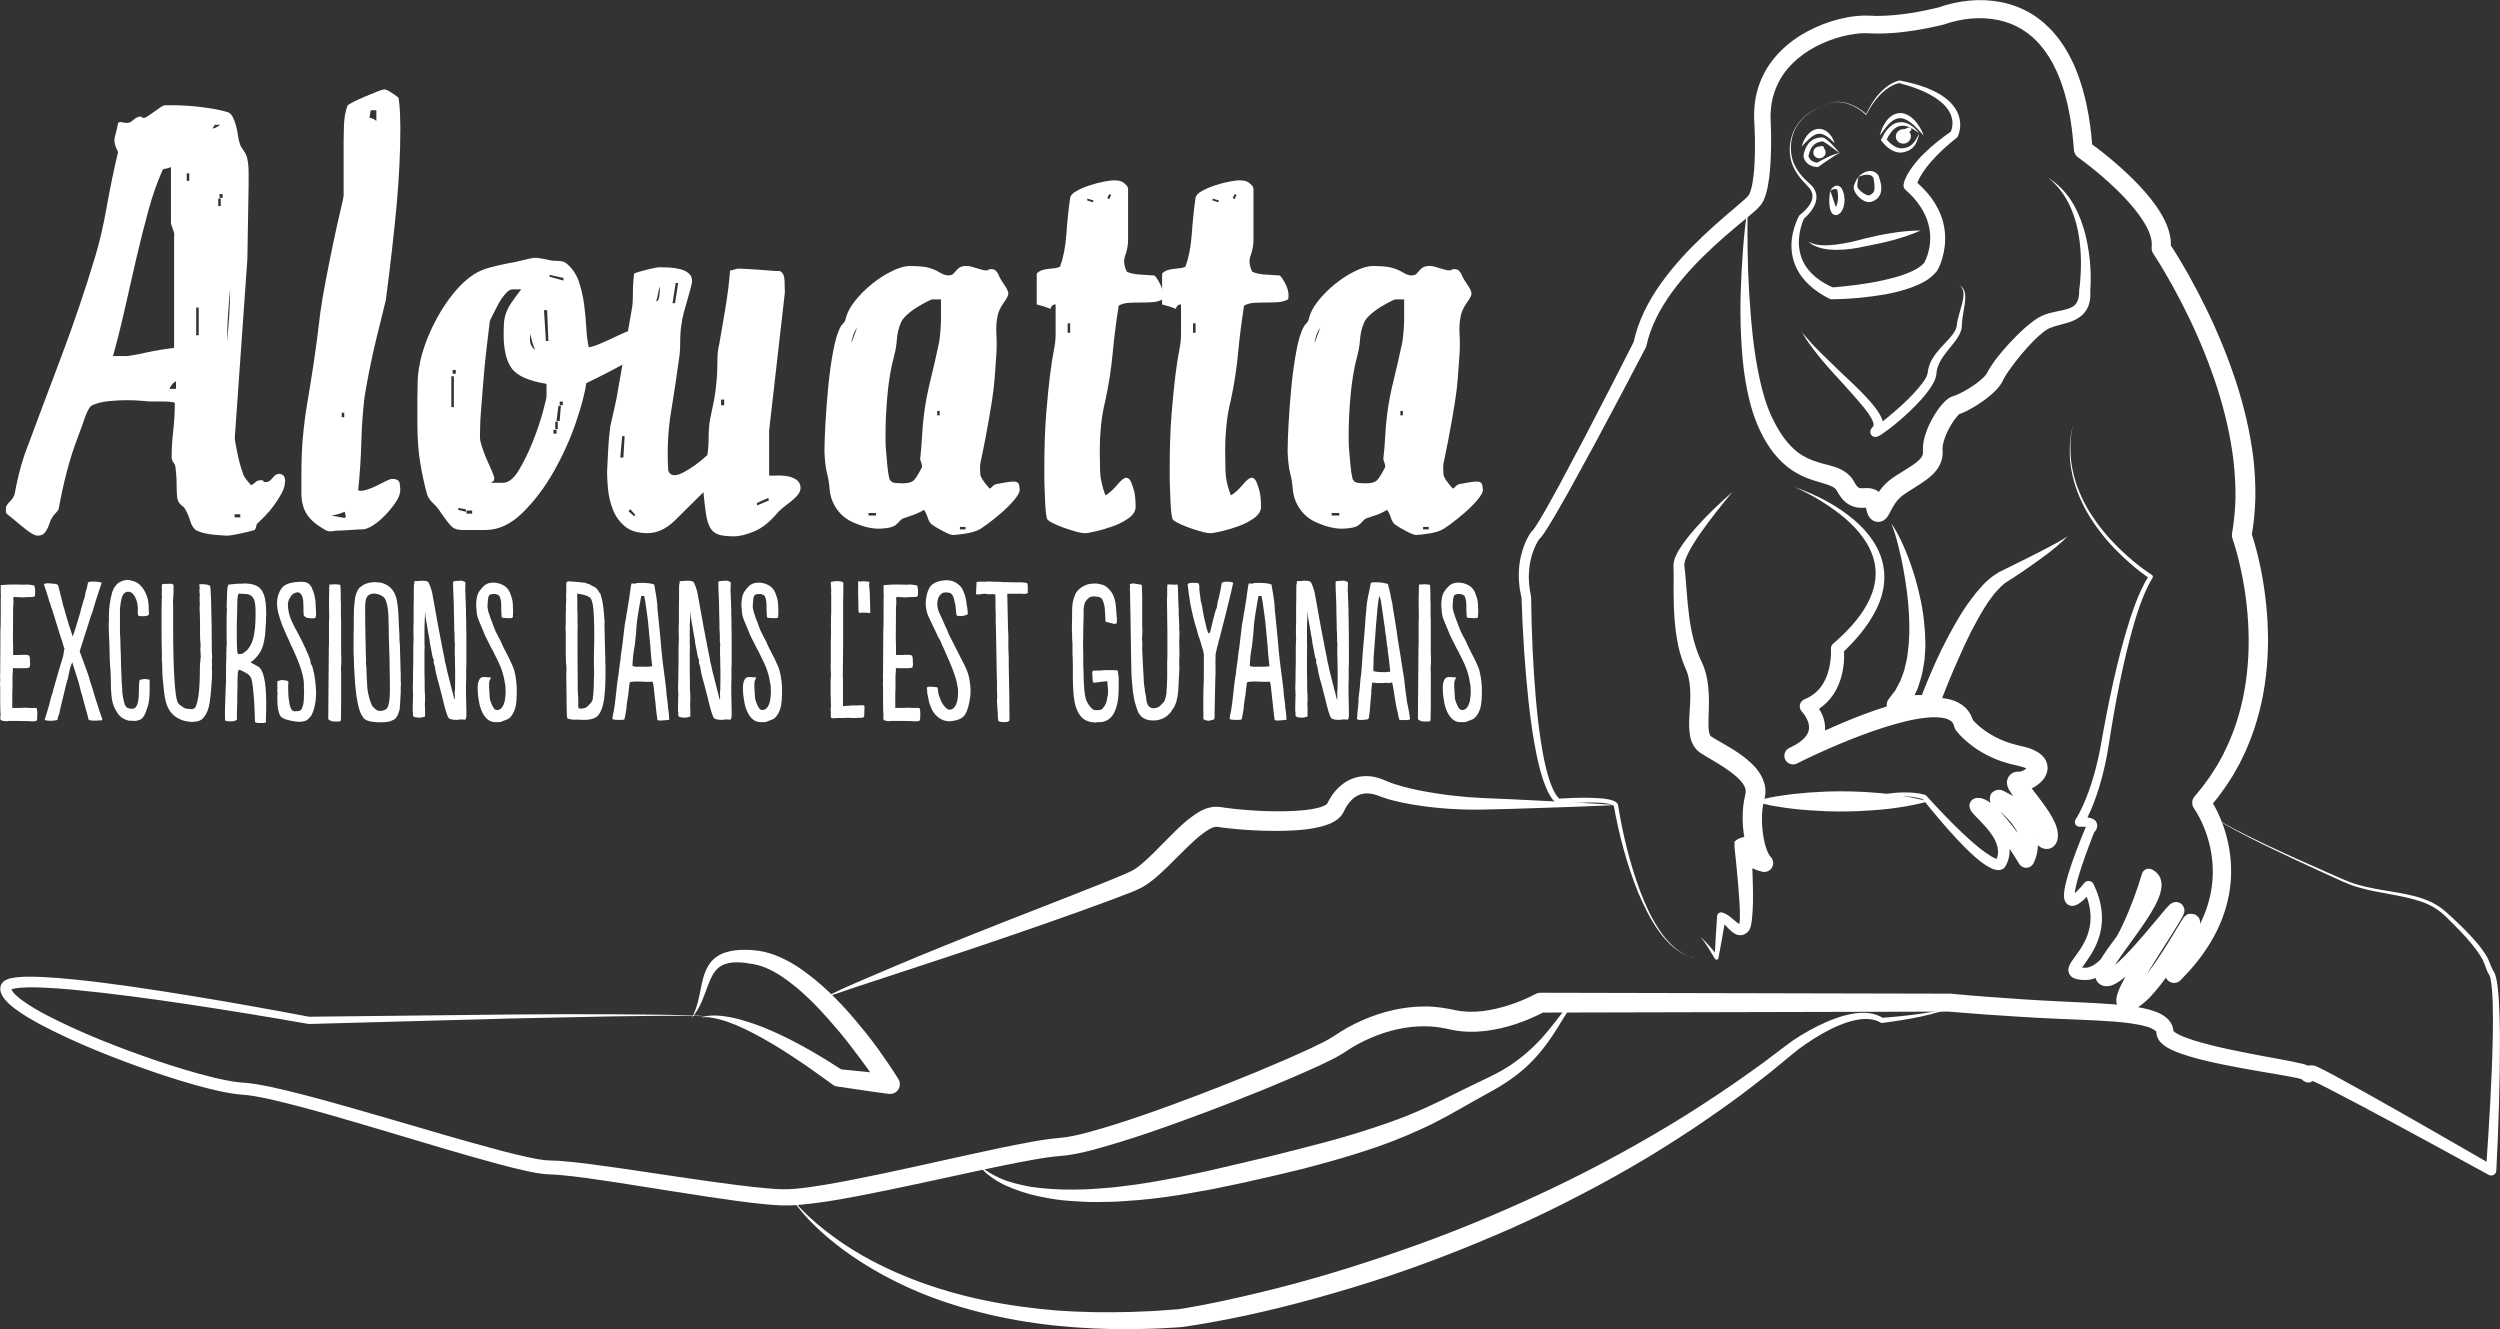 <?xml version="1.0" encoding="UTF-8"?><svg id="Calque_2" xmlns="http://www.w3.org/2000/svg" viewBox="0 0 645.18 343.01"><rect x="0" y="0" width="645.18" height="343.01" fill="#333333" stroke="none"/><defs><style>.cls-1,.cls-2{fill:#fff;}.cls-2{fill-rule:evenodd;}</style></defs><g id="Calque_1-2"><g><path id="tronc" class="cls-1" d="M569.8,209.93c4.78,3.19,9.98,5.65,15.15,8.13,5.19,2.45,10.43,4.77,15.68,7.09,2.64,1.11,5.22,2.44,7.95,3.19,2.74,.78,5.56,1.24,8.39,1.71,2.83,.47,5.69,.96,8.45,1.92,1.36,.53,2.73,1.09,3.95,1.94,1.25,.8,2.32,1.84,3.36,2.79,2.11,1.96,4.19,3.97,6.09,6.16,.96,1.09,1.86,2.25,2.65,3.51,.83,1.19,1.31,2.87,1.8,3.91,.13,.2,.41,.54,.59,1.02,.16,.39,.25,.76,.34,1.14,.17,.74,.28,1.47,.37,2.2,.18,1.45,.28,2.9,.36,4.34,.16,2.89,.21,5.77,.23,8.65,.03,11.51-.34,22.99-.93,34.48-.04,.73-.66,1.29-1.39,1.25-.2-.01-.4-.07-.56-.16l-.04-.02c-11.02-6.04-22.06-12.06-33.15-17.96l-8.33-4.35c-1.38-.7-2.8-1.42-4.13-2l-.38-.15c.14,.05,.2,.05,.43,.03-.06,0-.28,.01-.21,.02,.09,0,.19-.03,.37-.1,.16-.06,.55-.35,.73-.78,.09-.22,.11-.39,.12-.5,0,0,0-.1,0,0v.18s-.16,.83-.46,1.09c-.18,.4-1.41,.9-1.98,.64-.11-.03-.23-.07-.34-.12-.28-.13-.31-.17-.35-.19l-.23-.16-.52-.4-.12-.09c.3,.22-.04-.02,.08,.07,.04,.04,.12,.07,.15,.08l-.06-.02c-.21-.07-.59-.17-.94-.24-2.93-.62-6.09-1.11-9.18-1.65-3.11-.53-6.22-1.08-9.33-1.71-3.12-.63-6.23-1.31-9.36-2.24-1.57-.48-3.13-.98-4.75-1.77-.81-.41-1.64-.84-2.55-1.71-.43-.46-.98-1.09-1.18-2.17l-.08-.75c-.03-.22-.04,.08,0,.05,.03-.17-1.11-.97-2.4-1.31-1.31-.4-2.77-.67-4.26-.88-2.99-.41-6.09-.6-9.2-.76-6.23-.28-12.58-.5-18.86-.9-6.3-.38-12.57-.82-18.88-1.36h.22s-105.55,.25-105.55,.25l1.27-.33c-4.95,2.6-9.99,4.39-15.57,5.08-2.77,.31-5.64,.3-8.5-.29-2.69-.59-4.7-.94-7.13-.93-4.72-.02-9.52,1.12-13.96,3.04-2.22,.96-4.36,2.12-6.34,3.46-2.4,1.6-4.86,2.69-7.19,3.8-9.48,4.33-19.05,8.13-28.72,11.79-9.69,3.61-19.38,7.13-29.52,9.85-2.52,.64-5.19,1.29-7.95,1.5-2.65,.22-4.89,.57-7.45,1.03-5,.89-10.03,1.95-15.05,3.03-10.05,2.15-20.1,4.42-30.26,6.36-5.09,.97-10.19,1.84-15.5,2.29-1.34,.08-2.73,.13-4.12,.08-1.28-.07-2.57-.14-3.9-.28-2.66-.24-5.19-.57-7.77-.91-10.25-1.4-20.4-3.14-30.55-4.7-5.07-.77-10.16-1.55-15.17-1.99-.63-.07-1.22-.06-1.83-.1l-1.01-.05c-.33-.03-.61-.02-1-.07-1.52-.17-2.73-.42-4.05-.69-2.57-.55-5.08-1.19-7.59-1.86-9.99-2.69-19.82-5.72-29.69-8.65-9.86-2.9-19.72-5.91-29.65-8.17-2.5-.53-4.91-1.03-7.4-1.15-2.78-.27-5.29-.84-7.84-1.46-5.06-1.26-10-2.82-14.9-4.5-9.77-3.41-19.41-7.19-28.66-12.04-2.3-1.24-4.58-2.55-6.75-4.18-1.08-.85-2.16-1.69-3.08-3.08-.39-.7-.99-1.72-.41-3.16,.58-.97,1.05-1.03,1.48-1.27,.42-.18,.8-.27,1.17-.35,2.87-.52,5.43-.36,8.05-.28,2.61,.12,5.19,.34,7.77,.6,10.3,1.03,20.48,2.63,30.65,4.27,10.17,1.67,20.31,3.47,30.43,5.4l-.19-.02,52.15-.58c8.69-.07,17.38-.1,26.08-.06l13.04,.12c4.34,.12,8.7,.08,13.02,.55-4.33-.38-8.68-.25-13.03-.28l-13.03,.16-26.06,.54-52.12,1.42c-.06,0-.14,0-.19-.02-10.12-1.79-20.28-3.45-30.44-4.98-10.16-1.52-20.36-2.91-30.55-3.88-2.55-.23-5.1-.42-7.63-.52-2.5-.08-5.14-.15-7.34,.28-.26,.06-.5,.13-.67,.2-.15,.01-.29,.28-.03-.12,.04-.22,0,.12,.26,.48,.49,.77,1.44,1.59,2.39,2.31,1.95,1.45,4.16,2.72,6.39,3.91,9.01,4.68,18.61,8.41,28.27,11.73,4.84,1.63,9.74,3.15,14.66,4.36,2.44,.59,4.98,1.13,7.32,1.35,2.67,.12,5.32,.65,7.85,1.17,10.16,2.25,20.02,5.2,29.92,8.05,9.89,2.87,19.75,5.84,29.65,8.45,2.47,.64,4.95,1.26,7.42,1.77,1.2,.25,2.52,.49,3.56,.6,.25,.05,.62,.04,.93,.06l.91,.04c.67,.03,1.37,.03,2.02,.09,5.26,.41,10.34,1.15,15.46,1.87,10.21,1.47,20.37,3.11,30.52,4.39,2.53,.31,5.1,.62,7.57,.82,1.22,.12,2.5,.19,3.79,.24,1.18,.02,2.37-.04,3.59-.13,4.94-.47,9.99-1.43,15-2.4,10.04-1.96,20.07-4.28,30.13-6.48,5.03-1.11,10.08-2.19,15.2-3.13,2.5-.48,5.36-.91,7.83-1.12,2.38-.18,4.74-.77,7.19-1.4,9.74-2.66,19.42-6.21,28.99-9.83,9.56-3.67,19.1-7.52,28.34-11.78,2.31-1.1,4.57-2.14,6.45-3.41,2.27-1.56,4.67-2.87,7.17-3.96,4.99-2.17,10.4-3.52,15.98-3.53,2.74-.05,5.82,.48,8.15,1,2.19,.44,4.52,.47,6.86,.19,4.65-.57,9.49-2.23,13.64-4.4l.08-.04c.37-.2,.79-.29,1.18-.29l105.55,.24h.22c6.21,.58,12.48,1.04,18.74,1.45,6.26,.43,12.48,.67,18.82,.99,3.17,.18,6.35,.39,9.59,.84,1.62,.24,3.26,.53,4.96,1.06,.85,.27,1.72,.61,2.63,1.14,.88,.53,1.92,1.33,2.52,2.73,.14,.36,.3,1.02,.3,1.19l.03,.29v.07c.03,.43,.01,.1,.02,.19v-.03s0-.08-.01-.11c-.08-.3-.13-.26-.02-.16,.22,.23,.77,.6,1.36,.89,1.2,.61,2.63,1.11,4.06,1.56,2.89,.9,5.92,1.61,8.95,2.27,3.04,.65,6.11,1.24,9.2,1.82,3.1,.59,6.15,1.09,9.36,1.82,.42,.1,.81,.19,1.34,.38l.21,.08c.12,.05,.29,.13,.42,.2,.21,.13-.05-.05,.33,.22l.11,.09,.41,.33s.04,.03,.01,.01l-.22-.11c-.09-.04-.18-.07-.27-.09-.55-.27-1.75,.24-1.91,.63-.3,.24-.47,1.06-.43,1.02v.11c0,.05,0-.1,0-.14,.01-.21,.05-.47,.18-.78,.25-.62,.8-1.04,1.14-1.18,.35-.17,.64-.22,.93-.26,.26-.03,.24-.02,.38-.03,.43,0,.68,.07,1.01,.16l.71,.29c1.53,.72,2.9,1.46,4.31,2.21l8.29,4.57c10.98,6.16,21.89,12.43,32.78,18.72l-1.99,1.08c.79-11.42,1.52-22.88,1.75-34.32,.05-2.86,.07-5.72-.01-8.57-.04-1.42-.11-2.84-.25-4.24-.2-1.4-.21-2.79-1.02-3.82-.7-1.57-.91-2.73-1.69-3.94-.7-1.19-1.54-2.33-2.44-3.42-1.8-2.19-3.8-4.23-5.84-6.23-1.98-2.13-4.25-3.68-6.94-4.64-2.66-.95-5.47-1.49-8.29-2-2.82-.51-5.67-1.01-8.44-1.84-2.81-.82-5.34-2.17-7.97-3.32-5.22-2.38-10.44-4.79-15.59-7.3-5.14-2.55-10.31-5.08-15.05-8.34Z"/><path id="tronc-2" class="cls-1" d="M452.62,206.83s2.81-.87,7.01-1.49c2.1-.33,4.56-.61,7.19-.8,2.63-.2,5.44-.32,8.24-.32,2.81,0,5.61,.11,8.24,.31,2.63,.18,5.09,.46,7.19,.8,4.21,.62,7.01,1.49,7.01,1.49,0,0-2.81,.87-7.01,1.49-2.1,.34-4.56,.62-7.19,.8-2.63,.2-5.44,.31-8.24,.31-2.81,0-5.61-.12-8.24-.32-2.63-.18-5.09-.46-7.19-.8-4.21-.62-7.01-1.49-7.01-1.49Z"/><path id="tronc-3" class="cls-1" d="M212.23,257.75s3.02-1.7,8.57-4.08c5.55-2.37,13.46-5.81,23.06-9.66,9.58-3.89,20.81-8.28,32.83-12.97,2.99-1.19,6.03-2.39,9.11-3.61,1.51-.63,3.04-1.26,4.57-1.9,.66-.32,1.5-.66,1.96-.93,.35-.22,.75-.45,1.05-.66l.8-.61c2.37-1.92,4.72-4.42,7.14-6.87,2.48-2.45,4.86-5.03,8.44-7.13l1.52-.68c.59-.17,1.21-.33,1.85-.44,.36-.01,.73,0,1.09,0,.37,.02,.76,.04,.91,.08l1.2,.19c1.63,.23,3.31,.39,4.98,.53,3.35,.27,6.7,.41,9.98,.36,3.25-.07,6.59-.25,9.3-1.01,.65-.19,1.25-.44,1.6-.68,.17-.11,.27-.21,.28-.23h.01c.07-.1,.1-.19,.15-.28l.29-.55c.96-1.77,2.2-3.28,3.88-4.49,1.67-1.19,3.79-1.87,5.81-1.83,1.99-.05,3.99,.71,5.36,1.33,2.59,1.09,5.52,1.78,8.34,2.36,5.68,1.11,11.2,1.74,16.27,1.96,10.33,.39,18.94,.94,24.96,1.21,6.03,.33,9.47,.59,9.47,.59,0,0-3.45,.2-9.47,.42-6.03,.17-14.64,.57-24.98,.76-5.27,.1-10.94-.2-16.92-1.12-3-.48-6.06-1.03-9.26-2.2-2.71-1.15-4.97-1.2-6.9,.25-.92,.7-1.78,1.79-2.35,2.91l-.27,.55c-.05,.09-.09,.2-.14,.27l-.31,.53c-.44,.67-.97,1.12-1.47,1.49-1.01,.7-1.96,1.07-2.89,1.39-3.68,1.13-7.14,1.29-10.65,1.41-3.49,.08-6.98-.04-10.47-.29-1.75-.13-3.49-.29-5.28-.52l-1.36-.2c-.27-.06-.32-.01-.38-.01-.07,0-.13,0-.2-.02-.21,.06-.43,.12-.66,.17-.27,.14-.55,.27-.83,.38-2.42,1.36-4.89,3.79-7.27,6.15-2.43,2.4-4.77,4.9-7.69,7.23l-1.24,.91c-.39,.26-.73,.45-1.1,.68-1.01,.55-1.74,.83-2.61,1.22-1.59,.61-3.17,1.22-4.74,1.83-3.13,1.15-6.22,2.28-9.27,3.39-12.18,4.36-23.6,8.23-33.41,11.49-9.82,3.23-18,5.92-23.73,7.81-2.85,.97-5.09,1.73-6.62,2.24-1.52,.55-2.31,.9-2.31,.9Z"/><path class="cls-1" d="M447.18,126.85c-2.91,3.49-5.74,7.05-8.32,10.72-1.27,1.83-2.51,3.72-3.41,5.65-.43,.93-.82,1.99-.77,2.61,.09,.83,.25,2.26,.33,3.32,.37,4.54,.62,9,1.46,13.29,.41,2.14,.98,4.22,1.72,6.15,.35,.96,.82,1.82,1.33,3.05,.52,1.29,.83,2.49,1.07,3.75,.45,2.49,.47,4.95,.42,7.26-.04,2.28-.25,4.61,.05,6.24,.16,.82,.41,1.11,.53,1.17,.9,.57,1.84,1.1,2.85,1.68,1.98,1.15,4.04,2.35,6.01,3.9,1.89,1.58,4.02,3.46,4.93,6.71,.21,.8,.27,1.67,.2,2.52-.03,.43-.11,.84-.21,1.24l-.19,.79c-.16,.6-.17,.96-.27,1.43-.05,.5-.13,.99-.15,1.51-.14,2.03,0,4.13,.34,6.16,.18,1,.4,2.01,.72,2.92,.29,.89,.75,1.78,1.05,2.11l.16,.18c.84,.95,.76,2.4-.19,3.24-.58,.52-1.37,.68-2.07,.51-1-.25-1.75-.52-2.6-.92-.82-.4-1.65-.88-2.43-1.59-.77-.69-1.52-1.67-1.86-2.88-.07-.26-.17-.69-.18-.82,0-.03,0-.06,0-.01l.02,.06c-.02-.08,.04,.18,.16,.4,.05,.11,.12,.21,.19,.3,.14,.16,0,.04,.39,.4,.42,1.36,4.3-.53,3.49-1.22l.03-.13,.02-.14v-.12s0,.08,0,.14l.04,1.08c.13,2.98,.26,6,.33,9.02,.05,3.04,.09,6.02-.3,9.23-.06,.41-.13,.82-.26,1.3-.07,.24-.14,.5-.32,.84-.11,.18-.18,.36-.52,.67l-.22,.18c-.1,.1-.78,.52-1.14,.54-.44,.1-.83,.04-1.21-.04-.66-.21-1.09-.53-1.45-.82-.7-.58-1.18-1.15-1.68-1.65-.49-.5-.98-.92-1.41-1.13l1.5-.92c-.6,3.5-1.21,6.99-1.87,10.48v.06c-.06,.27-.32,.44-.58,.39-.14-.03-.26-.11-.33-.23l-1.74-2.86-.92-1.4-.5-.67c-.18-.2-.35-.45-.61-.55,.28,.05,.49,.28,.7,.46l.6,.59,1.14,1.25c.74,.85,1.46,1.71,2.15,2.61l-.91,.22c.18-3.55,.4-7.09,.64-10.63,.04-.59,.55-1.04,1.15-1,.1,0,.19,.03,.28,.06l.07,.03c.97,.34,1.66,.89,2.28,1.39,.62,.5,1.17,1.02,1.66,1.35,.24,.17,.45,.25,.51,.26,0-.03-.02-.02-.1-.03-.01,.02-.08,.01-.13,.04-.05,.02-.12,.13,0,.01-.03,.25,.12-.45,.15-1.12,.11-2.77-.18-5.79-.39-8.73-.24-2.96-.55-5.92-.86-8.91l-.11-1.16-.02-.42v-.19s.03-.18,.03-.18l.03-.15c-.81-.69,3.07-2.58,3.5-1.23,.4,.35,.25,.25,.39,.41,.07,.1,.14,.21,.2,.32,.12,.23,.19,.5,.17,.44l.03,.12,.06,.26c.04,.24,.06,.17,.07,.27,.08,.23,.27,.5,.62,.79,.34,.29,.82,.56,1.36,.79,.51,.22,1.19,.43,1.64,.52l-2.1,3.93c-1.27-1.33-1.76-2.56-2.26-3.78-.48-1.22-.78-2.42-1.04-3.64-.51-2.43-.68-4.88-.55-7.38,.02-.62,.11-1.25,.16-1.88,.11-.64,.21-1.41,.34-1.91l.19-.87c.03-.15,.06-.29,.06-.43,.01-.28,0-.56-.08-.85-.29-1.19-1.61-2.67-3.2-3.89-1.59-1.27-3.43-2.41-5.36-3.54-.95-.57-1.99-1.16-2.99-1.81-1.84-1.18-2.53-3.18-2.76-4.56-.42-2.87-.11-5.1-.01-7.34,.13-2.21,.18-4.32-.11-6.3-.14-.97-.38-1.98-.68-2.81-.32-.88-.89-2.05-1.27-3.23-.81-2.33-1.24-4.69-1.56-7.02-.62-4.67-.62-9.3-.58-13.81,.02-1.2-.02-2.03-.05-3.47,.13-1.66,.77-2.71,1.35-3.78,1.25-2.07,2.72-3.85,4.22-5.59,3.04-3.44,6.33-6.6,9.77-9.58Z"/><path class="cls-1" d="M462.76,125.59c4.45,1.51,8.77,3.54,12.69,6.25,3.88,2.71,7.54,6.13,9.54,10.74,.98,2.29,1.44,4.85,1.27,7.38-.14,2.54-.91,4.99-2,7.22-2.2,4.48-5.48,8.19-8.99,11.48l.55-1.44c.09,.92,.1,1.67,.09,2.5-.02,.81-.09,1.62-.2,2.43-.23,1.62-.65,3.23-1.33,4.78-1.3,3.12-3.96,5.88-7.17,7.22l.64-3.27c.37,.37,.59,.64,.85,.97,.25,.32,.48,.65,.7,.99,.43,.68,.82,1.42,1.1,2.23,.59,1.59,.73,3.58,.1,5.35-.62,1.77-1.78,3.14-3,4.18-1.24,1.04-2.56,1.8-3.89,2.45-1.11,.54-2.45,.08-2.99-1.02-.53-1.09-.1-2.4,.97-2.96l.04-.02c3.66-1.92,7.3-3.66,11.04-5.32,3.73-1.65,7.53-3.19,11.43-4.53,3.91-1.32,7.92-2.46,12.25-2.97,2.17-.22,4.44-.33,6.94,.32,1.24,.33,2.58,.93,3.71,1.98,1.15,1.04,1.89,2.53,2.2,3.9l-.42-.94c.72,.92,1.99,2.08,3.18,2.93,1.24,.9,2.58,1.67,3.98,2.31,1.4,.65,2.88,1.14,4.39,1.52,1.48,.41,3.51,.63,5.65,1.98,.55,.38,1.15,.84,1.67,1.65,.54,.79,.82,2.06,.6,3.06-.47,2.02-1.58,2.86-2.49,3.61-.98,.7-1.96,1.21-3.2,1.53-.32,.08-.65,.14-1.03,.18-.21,0-.38,.03-.62,.02l-.35-.02h-.04c-.31-.02,.38,.02,.3,.01h-.04s-.08,0-.08,0h-.08c.13,0,.48-.02,.71-.11,.49-.18,.93-.49,1.28-1.06,.49-.99,.23-1.46,.25-1.53-.09-.31-.05-.13,0-.07,.61,1.03,1.81,2.51,2.82,3.85,1.05,1.38,2.12,2.8,3.11,4.37,.5,.79,.98,1.62,1.41,2.58,.22,.47,.41,1.01,.57,1.6,.07,.31,.14,.63,.18,1,.01,.23,.03,.3,.03,.65v.32c-.06,.39,0,.78-.42,1.68-.14,.35-.89,1.37-2.02,1.51-1.04,.14-1.56-.19-1.85-.31-.62-.34-.82-.56-1.07-.78l-.58-.58-1.74-2.02c-2.15-2.54-4.38-4.82-6.97-6.22l-1.13-.61-.26-.14-.1-.05s0,0,0,0l.11,.04,.12,.04c-.46-.13,1.03,.5,2.17-.48,.79-.41,1.12-2.39,.29-3.19l-.12-.14-.11-.11s-.03-.02,0,0l.09,.07,.25,.2c.7,.56,1.41,1.16,2.08,1.79,1.35,1.27,2.62,2.67,3.69,4.29,1.06,1.62,1.95,3.49,2.28,5.61,.34,2.11-.05,4.38-.97,6.25l-.03,.05c-.51,1.04-1.77,1.48-2.82,.96-.37-.18-.67-.46-.87-.79-1.56-2.56-3.26-5.14-5.04-7.56-.9-1.21-1.82-2.39-2.79-3.47-.49-.53-.98-1.04-1.48-1.48-.47-.43-1.05-.8-1.25-.86,.03,.01-.07-.02-.07-.02,.07-.02,.1,.04,.54-.16,.18-.08,.58-.41,.73-.83,.16-.42,.1-.73,.08-.86-.16-.51-.11-.25-.05-.22l.27,.35,1.51,1.69c1.06,1.18,2.11,2.45,3.02,3.87,.9,1.42,1.69,3.03,1.97,4.88,.31,1.84-.11,3.88-1.1,5.44l-.06,.09-.05,.06c-.25,.29-.37,.33-.48,.4-.13,.08-.25,.13-.33,.15-.17,.05-.41,.12-.53,.12-.29,.02-.58,.01-.77-.03-.47-.06-.76-.2-1.12-.33-.62-.27-1.17-.59-1.67-.92-1.02-.66-1.91-1.39-2.78-2.14-1.7-1.53-3.3-3.12-4.82-4.77-3.06-3.29-5.9-6.73-8.71-10.2l.25,.18c-.56-.22-1.29-.4-1.97-.52-.69-.13-1.4-.22-2.11-.28-1.42-.13-2.86-.12-4.31-.07-2.89,.11-5.77,.51-8.62,1.11,2.79-.83,5.65-1.47,8.57-1.83,1.46-.18,2.93-.26,4.42-.22,.74,.02,1.49,.06,2.23,.16,.76,.1,1.46,.21,2.27,.47,.08,.03,.15,.07,.2,.13l.04,.05c3,3.27,6.03,6.51,9.23,9.54,1.59,1.52,3.24,2.97,4.93,4.31,.86,.64,1.72,1.29,2.59,1.8,.44,.26,.87,.48,1.27,.63,.18,.05,.39,.13,.49,.12,.08,.02,.06,0,.06,0,.03,0-.09,0-.12,.03l-.14,.07s-.11,.05-.31,.28l-.1,.15c1.29-2.19,.53-4.79-1.13-7.08-.81-1.15-1.79-2.24-2.84-3.32l-1.65-1.71c-.15-.16-.3-.33-.46-.55-.16-.28-.36-.34-.61-1.23-.04-.23-.1-.64,.09-1.14,.17-.51,.66-.91,.92-1.04,.61-.29,.85-.25,1.11-.27,.38-.01,.67,.04,1.08,.13,1.29,.39,1.98,.98,2.69,1.53,.69,.56,1.29,1.15,1.86,1.74,1.14,1.19,2.16,2.41,3.15,3.66,1.97,2.5,3.77,5.05,5.51,7.71l-3.72,.22c1.12-2.43,.51-5.1-1.2-7.57-.84-1.22-1.9-2.36-3.07-3.42-.59-.53-1.19-1.02-1.84-1.52l-.26-.2-.16-.13-.13-.11-.17-.17-.15-.17c-.82-.81-.52-2.81,.29-3.22,1.16-.98,2.67-.36,2.21-.48l.16,.05,.18,.07,.15,.07,.19,.09,.31,.16,1.14,.59c3.51,1.83,6.16,4.55,8.48,7.16l1.65,1.84,.33,.33c.07,.07,.2,.13-.05,0-.1-.02-.4-.27-1.24-.16-.91,.13-1.5,.94-1.56,1.11-.23,.51-.14,.46-.15,.43,.12-.55-.6-2.01-1.43-3.29-.85-1.32-1.85-2.64-2.88-3.98-1.05-1.4-2.08-2.54-3.25-4.44-.16-.31-.32-.52-.51-1.24-.03-.27-.33-.97,.27-2.15,.4-.67,.92-1.06,1.52-1.25,.28-.1,.68-.16,.86-.16h.08s.46,.02,.46,.02h-.03s.02,0,.02,0c.05,0,.13-.02,.23-.04,.42-.11,.99-.39,1.4-.69,.42-.28,.62-.74,.5-.43-.05,.16,.04,.53,.11,.61,.06,.09-.02,0-.17-.11-.78-.52-2.23-.83-4.05-1.24-1.81-.44-3.6-1.03-5.31-1.84-1.71-.79-3.35-1.74-4.87-2.87-1.55-1.18-2.89-2.3-4.28-4.08-.19-.24-.31-.5-.38-.78l-.04-.16c-.15-.58-.35-.98-.69-1.3-.35-.32-.87-.62-1.58-.81-1.41-.39-3.24-.39-5.06-.2-3.69,.39-7.49,1.45-11.22,2.64-3.74,1.2-7.45,2.63-11.12,4.16-3.66,1.54-7.32,3.2-10.84,4.96l-1.98-4c2.2-1,4.19-2.43,4.78-4.01,.3-.78,.31-1.64,0-2.59-.15-.47-.37-.95-.65-1.41-.14-.23-.29-.46-.45-.68-.15-.2-.36-.46-.46-.57l-.1-.11c-.73-.8-.68-2.05,.13-2.78,.18-.17,.4-.3,.61-.38,2.36-.92,4.22-2.69,5.32-5.06,.56-1.17,.95-2.47,1.19-3.81,.12-.67,.21-1.35,.26-2.03,.05-.67,.06-1.41,.03-1.99v-.12c-.04-.52,.19-1,.55-1.32,3.47-2.97,6.65-6.31,8.79-10.21,1.04-1.95,1.82-4.03,2.08-6.19,.28-2.15,.03-4.37-.72-6.45-1.5-4.2-4.75-7.73-8.37-10.58-3.67-2.84-7.73-5.26-12.05-7.12Z"/><path class="cls-1" d="M488.03,135.05c1.24,1.64,2.17,3.55,3.02,5.42,.86,1.89,1.61,3.83,2.27,5.8,.7,1.96,1.25,3.97,1.76,6,.49,2.03,.94,4.08,1.22,6.17,.18,1.04,.23,2.1,.35,3.15,.13,1.05,.16,2.12,.19,3.19,.04,1.07,.09,2.14-.02,3.22-.1,1.08-.08,2.16-.31,3.24-.21,1.08-.31,2.18-.62,3.25-.33,1.07-.61,2.16-1.01,3.22-.49,1.04-.97,2.09-1.52,3.11l-2.11,2.84-1.86-4.23,8.38-.07-2.44,1.72c.87-2.37,1.8-4.62,2.76-6.9,.98-2.27,1.97-4.53,3.06-6.75,1.1-2.22,2.28-4.41,3.5-6.57,1.26-2.16,2.57-4.29,4.12-6.31,.74-1.02,1.55-2.01,2.42-2.97,.84-.97,1.82-1.89,2.88-2.72,.6-.41,1.07-.76,1.78-1.19l1.63-.8,3.26-1.62c2.19-1.06,4.35-2.17,6.51-3.28,2.15-1.13,4.31-2.24,6.37-3.57-3.47,3.5-7.58,6.26-11.59,9.07l-3.07,2.02-1.55,.99-1.13,1.01c-.75,.78-1.53,1.58-2.19,2.51-.69,.91-1.35,1.85-1.96,2.86-1.24,1.98-2.34,4.08-3.46,6.18-1.06,2.13-2.09,4.29-3.04,6.49-1.96,4.36-3.8,8.85-5.41,13.31v.03c-.39,1.05-1.39,1.7-2.44,1.69l-8.38-.07c-1.4-.01-2.52-1.15-2.51-2.55,0-.57,.2-1.1,.52-1.52l.13-.17,1.58-2.07,1.26-2.36c.36-.83,.63-1.73,.96-2.59,.3-.88,.43-1.83,.67-2.75,.26-.91,.27-1.9,.42-2.85,.14-.95,.21-1.93,.24-2.91,.06-.98,.12-1.96,.07-2.95-.03-.99,0-1.98-.08-2.98l-.2-2.99-.32-3c-.27-1.99-.57-3.99-.94-5.98-.36-1.99-.82-3.97-1.3-5.95-.23-1-.55-1.96-.81-2.95-.29-.96-.62-1.94-1.05-2.88Z"/><path class="cls-1" d="M451.02,53.37c-.08,3.72-.03,7.43-.01,11.13,.05,3.7,.17,7.4,.4,11.09,.47,7.36,1.1,14.73,2.63,21.83,.74,3.53,1.75,7.04,3.18,10.13,1.55,3.26,3.35,6.18,5.79,8.38,2.44,2.25,5.32,3.24,9.01,4.13,.94,.26,1.95,.53,3.06,1.07,1.09,.53,2.3,1.43,3.07,2.63,.73,1.22,.85,1.48,1.24,1.86,.36,.31,.42,.33,.89,.38,.25,.01,.6,0,1.15-.03,.53,0,1.37-.09,2.52,.41,1.19,.53,1.88,1.61,2.17,2.32,.32,.76,.43,1.41,.52,1.72,.04,.14,.1,.34,.11,.35-.01-.01,.03-.01-.2-.33,0,0-.19-.24-.36-.36-.09-.07-.18-.13-.27-.18-.15-.09-.36-.19-.57-.25-.44-.11-.82-.11-1.2-.03-.18,.04-.4,.13-.5,.19-.08,.04-.16,.08-.23,.13-.58,.45-.44,.42-.5,.47l.07-.13,.28-.54c.42-.84,.92-1.8,1.54-2.7,.61-.91,1.34-1.79,2.2-2.57,.43-.4,.88-.75,1.38-1.1l1.19-.79c1.65-1.07,3.25-1.97,4.56-2.93,1.36-.98,2.05-1.85,2.11-2.65,.04-.2,.02-.45,0-.99,0-.72,.06-1.33,.15-1.9,.2-1.14,.52-2.18,.9-3.16,.77-1.96,1.75-3.73,2.97-5.43,.65-.86,1.24-1.65,2.38-2.56,.31-.22,.64-.49,1.42-.74,.28-.08,.53-.14,.56-.17,.12-.04,.63-.26,.96-.42,1.5-.73,3.02-1.65,4.39-2.64,.67-.5,1.33-1.02,1.87-1.56,.26-.26,.52-.53,.68-.77,.11-.13,.15-.22,.21-.31l.05-.07v-.02s.07-.11,.07-.11l.04-.08,.16-.31c1.13-2,2.26-3.4,3.51-4.92,1.24-1.47,2.53-2.88,3.89-4.23,1.37-1.35,2.78-2.66,4.44-3.86,.83-.6,1.75-1.18,2.88-1.58,1.03-.37,2.01-.58,2.93-.78,1.82-.37,3.52-.69,4.5-1.47,.97-.71,1.38-2.11,1.36-3.79v-.08c0-.06,0-.12,.01-.17,.18-1.21,.29-2.55,.36-3.83,.08-1.3,.11-2.6,.09-3.91-.05-2.61-.29-5.22-.82-7.78-.53-2.56-1.37-5.05-2.6-7.36-1.24-2.31-2.89-4.42-5-6.08,2.27,1.41,4.25,3.35,5.76,5.62,1.49,2.28,2.59,4.82,3.37,7.43,.79,2.62,1.27,5.32,1.56,8.03,.14,1.36,.22,2.72,.25,4.09,.01,1.38,0,2.71-.13,4.15v-.25c.09,1.03,.06,2.12-.24,3.25-.27,1.12-.94,2.29-1.87,3.11-1.91,1.65-4.04,2-5.78,2.51-.88,.23-1.71,.46-2.42,.75-.61,.24-1.28,.68-1.92,1.2-1.3,1.04-2.58,2.32-3.78,3.63-1.21,1.32-2.37,2.71-3.45,4.13-1.05,1.38-2.2,2.94-2.85,4.2l-.33,.65c-.16,.32-.34,.63-.52,.87-.36,.53-.74,.94-1.11,1.35-.76,.8-1.54,1.45-2.34,2.08-1.61,1.23-3.24,2.29-5.05,3.23-.5,.25-.83,.43-1.58,.72-.4,.15-.6,.19-.76,.25,.34-.11,.27-.13,.22-.06-.32,.25-.88,.94-1.33,1.57-.93,1.32-1.75,2.83-2.32,4.33-.28,.75-.5,1.5-.61,2.18-.05,.35-.07,.67-.07,.87,0,.38,.07,1.07-.02,1.79-.14,1.41-.79,2.8-1.59,3.8-.8,1.02-1.68,1.75-2.52,2.38-1.68,1.24-3.32,2.17-4.77,3.13l-1.13,.76c-.27,.18-.55,.4-.8,.63-.52,.46-.99,1.01-1.42,1.64-.44,.63-.81,1.31-1.23,2.13l-.37,.69-.28,.47c-.2,.23-.19,.41-.96,.99l-.3,.18c-.13,.07-.38,.16-.59,.21-.44,.11-.87,.11-1.37-.03-.23-.06-.48-.17-.65-.28-.11-.07-.23-.15-.33-.24-.21-.16-.44-.43-.48-.49-.36-.5-.41-.72-.52-.94-.16-.42-.22-.67-.3-.98-.18-1.18-.54-1.12,.13-.67,.3,.11,.17,.02-.22,.05-.38,0-.96,.05-1.63,.01-1.39-.03-3.13-.8-4.08-1.82-.98-.9-1.69-2.35-1.91-2.7-.39-.69-1.53-1.23-3.29-1.74-1.7-.5-3.69-1.04-5.58-1.94-1.9-.88-3.69-2.1-5.19-3.54-3.02-2.87-5.05-6.5-6.5-10-1.52-3.73-2.37-7.45-2.99-11.21-.63-3.75-.91-7.51-1.1-11.25-.18-3.75-.22-7.49-.1-11.22,.24-7.46,.73-14.9,1.81-22.26Z"/><path class="cls-1" d="M464.94,85.58s.76,1.01,2.23,2.64c1.44,1.66,3.71,3.81,6.41,6.43,2.68,2.65,6.02,5.5,9.21,9.13,.79,.92,1.57,1.89,2.26,3.05,.34,.59,.67,1.22,.86,2.02,.2,.76,.14,1.99-.6,2.82l-.24,.29s-.05,.08,.02-.05c.03-.07,.03-.05,.06-.21,.03-.13,.03-.27,.01-.4-.01-.07-.05-.36-.3-.64-.26-.28-.52-.34-.58-.36-.12-.03-.24-.05-.36-.04-.15,.01-.13,.01-.2,.03-.18,.07,.27-.16,.44-.29,.47-.31,.96-.68,1.44-1.05,.97-.74,1.92-1.53,2.86-2.34,1.89-1.59,3.71-3.27,5.36-5.03,.81-.88,1.6-1.77,2.28-2.68,.66-.89,1.27-1.91,1.37-2.63,.09-1.14,.59-2.69,1.22-3.67,.63-1.07,1.38-1.98,2.12-2.81,1.46-1.64,3-3.02,3.77-4.51,.18-.37,.32-.73,.37-1.09,.07-.37,.11-.91,.21-1.33,.18-.88,.41-1.67,.62-2.41,.43-1.47,.8-2.74,.91-3.81,.12-1.06-.04-1.91-.4-2.37-.34-.47-.66-.6-.64-.61-.01,.02,.32,.09,.75,.52,.44,.43,.8,1.34,.78,2.48,0,1.14-.23,2.48-.49,3.99-.13,.75-.26,1.55-.34,2.38-.05,.43-.02,.77-.07,1.3-.04,.54-.19,1.06-.4,1.55-.87,1.94-2.37,3.42-3.64,5.1-1.3,1.7-2.39,3.41-2.51,5.52-.22,1.63-.97,2.7-1.67,3.79-.73,1.06-1.54,2.05-2.4,2.99-1.72,1.88-3.58,3.63-5.51,5.3-.98,.83-1.97,1.63-3,2.4-.52,.39-1.04,.76-1.6,1.13-.36,.2-.43,.34-1.2,.61-.11,.02-.13,.04-.31,.05-.14,0-.28-.01-.42-.05-.07-.02-.35-.09-.62-.38-.26-.3-.32-.6-.32-.69-.02-.15-.01-.31,.01-.46,.05-.2,.06-.21,.11-.32,.13-.27,.2-.33,.27-.44l.35-.42c.24-.06,.1-1.06-.45-2.02-.52-.95-1.21-1.88-1.92-2.78-2.92-3.55-5.98-6.77-8.5-9.58-2.55-2.79-4.47-5.33-5.76-7.13-1.27-1.82-1.83-2.95-1.83-2.95Z"/><path class="cls-1" d="M495.67,59.5c-4.63,2.01-9.43,3.16-14.29,4.06l.06-.02c-2.5,.59-4.99,.94-7.55,.94-1.27-.01-2.56-.1-3.8-.42-1.23-.31-2.5-.78-3.37-1.72,1.07,.65,2.28,.87,3.48,.95,1.21,.05,2.41-.02,3.61-.17,2.39-.29,4.81-.82,7.1-1.48h0s.06-.02,.06-.02c4.8-1.17,9.65-2.09,14.69-2.14Z"/><path class="cls-1" d="M471.55,26.78c-2.83,1.11-5.63,2.68-7.44,5.17-1.82,2.46-2.31,5.77-1.67,8.68,.35,1.47,1.04,2.83,1.95,4.03,.45,.61,.96,1.16,1.5,1.69,.52,.53,1.14,1.03,1.68,1.58,.58,.64,1.02,1.39,1.16,2.28,.14,.87-.03,1.76-.35,2.54-.66,1.57-1.8,2.77-2.98,3.84l.17-.21c-.38,.81-.69,1.76-.91,2.68-.22,.93-.36,1.87-.41,2.81-.09,1.88,.23,3.74,.98,5.39,1.5,3.34,4.69,5.63,8.15,7.08l-.69-.14c4.37-.37,8.82-.88,13.07-1.82,2.12-.48,4.24-.99,6.19-1.75,1.93-.72,3.82-1.75,4.74-2.95l-.12,.17c.13-.24,.35-.69,.5-1.06,.16-.4,.31-.8,.44-1.22,.26-.83,.44-1.68,.54-2.54,.2-1.72,.09-3.47-.37-5.14-.87-3.36-3.06-6.39-5.85-8.84l-.09-.08c-.41-.36-.57-.89-.48-1.39,.13-.71,.28-1,.45-1.44,.17-.4,.36-.77,.55-1.13,.41-.71,.84-1.39,1.31-2.01,.94-1.26,1.96-2.42,3.06-3.47,2.17-2.14,4.55-3.97,6.99-5.67l-.3,.35c.13-.23,.3-.66,.39-1.03,.1-.38,.15-.78,.17-1.18,.03-.8-.11-1.6-.42-2.36-.61-1.53-1.85-2.85-3.28-3.9-2.92-2.1-6.5-3.35-10.07-4.32h.12c-.93,.16-1.88,.63-2.73,1.15-.86,.54-1.63,1.21-2.35,1.95-1.41,1.48-2.57,3.22-3.47,5.08-.02,.04-.07,.06-.11,.04h-.02c-1.33-1.26-2.92-2.25-4.65-2.84-.87-.3-1.78-.44-2.69-.46-.92-.03-1.83,.18-2.7,.46Zm0,0c.87-.29,1.77-.52,2.7-.5,.92,0,1.84,.14,2.72,.43,1.75,.57,3.37,1.55,4.74,2.79l-.13,.02c.45-.94,.91-1.87,1.46-2.76,.56-.88,1.15-1.75,1.87-2.52,.7-.78,1.48-1.5,2.35-2.11,.88-.6,1.81-1.1,2.92-1.37,.03,0,.06,0,.09,0h.03c3.68,.76,7.39,1.74,10.71,3.81,1.63,1.05,3.19,2.43,4.11,4.34,.46,.94,.72,2.01,.76,3.08,.01,.54-.03,1.07-.13,1.61-.11,.55-.22,1.02-.51,1.62-.05,.12-.13,.21-.22,.29l-.08,.06c-2.25,1.8-4.42,3.71-6.29,5.83-.95,1.04-1.8,2.16-2.55,3.3-.38,.57-.69,1.16-.98,1.74-.13,.29-.26,.58-.35,.87-.09,.24-.19,.66-.19,.66l-.57-1.46c3.2,2.61,6.08,6.07,7.32,10.35,.62,2.12,.79,4.37,.56,6.57-.12,1.1-.33,2.18-.64,3.24-.15,.53-.34,1.05-.54,1.57-.22,.54-.41,.99-.77,1.6l-.02,.03s-.06,.1-.1,.14c-1.93,2.34-4.29,3.31-6.51,4.17-2.26,.81-4.53,1.38-6.81,1.79-4.56,.78-9.08,1.22-13.69,1.26h-.08c-.22,0-.43-.05-.61-.14-1.89-.95-3.7-2.12-5.28-3.61-1.58-1.47-2.9-3.31-3.67-5.37-.78-2.05-1-4.28-.75-6.39,.12-1.06,.35-2.09,.66-3.1,.32-1.01,.69-1.96,1.22-2.93v-.02c.05-.08,.11-.15,.18-.2,1.15-.9,2.24-1.94,2.85-3.18,.3-.62,.47-1.28,.41-1.94-.05-.65-.37-1.3-.78-1.82-.5-.58-1.05-1.08-1.57-1.68-.52-.58-1.01-1.19-1.46-1.83-.9-1.28-1.56-2.74-1.87-4.28-.54-3.08,.11-6.34,1.96-8.84,1.86-2.5,4.69-4.03,7.53-5.1Z"/><path class="cls-1" d="M180.79,262.67c.75-.36,1.6-.48,2.44-.56,.84-.05,1.69-.06,2.53,.03,1.69,.14,3.34,.48,4.97,.89,1.62,.45,3.22,.96,4.8,1.54,1.58,.56,3.11,1.24,4.65,1.92,6.1,2.77,11.85,6.19,17.43,9.82l-1.02-.39c4.48,.47,8.97,.86,13.44,1.41l-2.45,3.82c-1.63-2.52-3.43-5.08-5.26-7.53-1.84-2.46-3.69-4.92-5.65-7.28-3.95-4.66-8.06-9.24-12.81-12.83-2.35-1.8-4.86-3.36-7.52-4.22-1.24-.38-2.85-.66-4.23-.83-1.44-.16-2.87-.17-4.17,.1-1.28,.29-2.39,.89-3.24,1.92-.87,1.02-1.46,2.42-2,3.85-.55,1.44-1.06,2.95-1.71,4.41-.65,1.46-1.5,2.84-2.53,4.02,1.6-2.75,2.01-5.8,2.66-8.9,.36-1.55,.77-3.17,1.72-4.71,.92-1.57,2.58-2.78,4.3-3.33,1.72-.56,3.46-.71,5.14-.7,1.74,.02,3.24,.15,5.03,.53,3.38,.83,6.4,2.4,9.12,4.23,5.43,3.73,9.99,8.31,14.13,13.17,2.06,2.44,4.07,4.9,5.93,7.49,1.87,2.59,3.64,5.18,5.36,7.94,.73,1.18,.38,2.73-.8,3.46-.51,.32-1.09,.43-1.65,.36-4.47-.56-8.92-1.28-13.38-1.92h-.08c-.35-.06-.67-.2-.94-.39l-3.97-2.86c-1.31-.98-2.67-1.86-4.01-2.8-1.33-.95-2.72-1.77-4.08-2.68-1.35-.93-2.76-1.71-4.14-2.57-1.4-.81-2.83-1.6-4.26-2.36-1.43-.76-2.9-1.45-4.39-2.09-1.49-.61-3.01-1.21-4.58-1.59-1.56-.38-3.19-.76-4.81-.4Z"/><path class="cls-1" d="M204.09,308.98c4.04,5.03,9.15,9.04,14.45,12.58,5.36,3.48,11.12,6.32,17.06,8.61,11.89,4.62,24.52,7.01,37.19,8.04,6.35,.47,12.72,.53,19.09,.37,3.18-.11,6.37-.24,9.54-.51l2.38-.17c.55-.02,1.47-.21,2.21-.32l4.7-.85c6.26-1.21,12.49-2.68,18.69-4.23,6.2-1.58,12.36-3.33,18.46-5.23,12.21-3.84,24.28-8.12,36.06-13.12,11.79-4.97,23.36-10.48,34.57-16.66,5.61-3.08,11.14-6.3,16.58-9.69,5.41-3.42,10.76-6.95,15.97-10.67,2.63-1.84,5.21-3.73,7.75-5.69,1.32-.98,2.46-1.91,3.93-2.93,1.37-.93,2.77-1.78,4.21-2.58,2.88-1.58,5.89-2.99,9.12-3.86,3.15-.83,6.91-1.27,9.99,.7l-.41-.1c3.29-.23,6.58-.57,9.85-1.03,1.64-.23,3.27-.49,4.88-.85,.8-.18,1.6-.39,2.38-.66,.76-.28,1.57-.58,2.12-1.22-.5,.68-1.3,1.05-2.05,1.39-.77,.33-1.56,.61-2.35,.85-1.6,.49-3.22,.88-4.85,1.23-3.26,.68-6.55,1.18-9.86,1.61-.13,.02-.26-.01-.37-.07l-.04-.03c-2.58-1.47-5.86-.97-8.76-.02-2.95,.98-5.75,2.48-8.42,4.15-1.33,.84-2.63,1.74-3.9,2.67-1.14,.86-2.47,2.01-3.69,3-2.48,2.09-5.01,4.11-7.59,6.07-5.1,4.01-10.42,7.71-15.79,11.34-5.41,3.57-10.89,7.05-16.52,10.27-5.62,3.24-11.34,6.3-17.14,9.22-5.79,2.92-11.67,5.67-17.65,8.2-11.93,5.1-24.1,9.65-36.52,13.4-12.41,3.77-24.99,7.01-37.81,9.25l-4.83,.79c-.86,.11-1.52,.26-2.58,.32l-2.44,.13c-3.25,.22-6.51,.29-9.76,.35-6.52,.04-13.04-.26-19.53-.92-6.48-.7-12.94-1.78-19.26-3.39-6.32-1.61-12.55-3.62-18.49-6.32-5.94-2.69-11.63-5.91-16.88-9.75-5.21-3.86-10.08-8.3-13.71-13.65Z"/><path class="cls-1" d="M252.12,299.86s.37,.58,1.32,1.41c.93,.86,2.53,1.81,4.63,2.78,2.12,.97,4.88,1.68,8.06,2.26,3.22,.44,6.87,.74,10.87,.69,2-.03,4.08-.04,6.24-.26,2.15-.15,4.38-.29,6.66-.63,4.57-.49,9.35-1.39,14.29-2.32,2.46-.52,4.96-1.05,7.49-1.59,2.55-.59,5.13-1.19,7.73-1.8,5.18-1.2,10.42-2.47,15.65-3.82,5.22-1.34,10.44-2.69,15.46-4.27,5.03-1.59,9.94-3.2,14.52-5.16,4.58-1.95,8.91-4.12,13.11-6.21,2.09-1.01,4.13-2,6.1-2.95,2.03-.96,3.76-1.93,5.38-2.98,3.27-2.17,5.97-4.61,8.16-7,2.19-2.4,3.87-4.74,5.36-6.61,1.46-1.9,2.89-3.23,4.01-3.89,1.1-.68,1.83-.73,1.8-.79,.03,.05-.68,.21-1.64,1.02-1,.77-2.09,2.25-3.35,4.24-1.26,1.99-2.69,4.52-4.69,7.25-1.98,2.73-4.56,5.65-7.92,8.21-1.7,1.3-3.59,2.55-5.45,3.61-1.92,1.07-3.91,2.18-5.95,3.32-4.03,2.29-8.35,4.82-13.08,6.97-4.72,2.17-9.71,4.13-14.86,5.76-5.14,1.68-10.42,3.12-15.69,4.52-5.29,1.31-10.62,2.53-15.85,3.69-2.61,.54-5.21,1.08-7.77,1.61-2.61,.46-5.19,.92-7.72,1.37-5.08,.82-10.03,1.42-14.75,1.67-2.35,.2-4.66,.25-6.89,.24-2.23,.06-4.39-.1-6.45-.23-4.14-.22-7.9-.96-11.17-1.78-3.25-.96-6.01-2-8.11-3.24-2.1-1.22-3.55-2.49-4.38-3.48-.84-.99-1.12-1.61-1.12-1.61Z"/><path class="cls-1" d="M437.12,247.14l-1.39-.39-1.32-.58c-.85-.46-1.65-.99-2.41-1.59-.73-.63-1.44-1.29-2.08-2.01-.64-.73-1.25-1.47-1.81-2.26-2.26-3.14-3.96-6.63-5.43-10.19-2.89-7.16-4.84-14.65-6.22-22.25l.03,.12s-.19-.19-.42-.28c-.23-.11-.52-.18-.8-.25-.58-.13-1.19-.2-1.8-.25-1.23-.11-2.49-.12-3.74-.11-2.51,.03-5.04,.17-7.54,.39-.19,.02-.37-.05-.5-.15-1.02-.84-1.64-1.9-2.18-2.94-.52-1.05-.93-2.13-1.3-3.22-.72-2.18-1.25-4.39-1.71-6.61-.9-4.44-1.51-8.92-2.01-13.4-.98-8.97-1.54-17.95-1.83-26.97l.03,.26c-.32-1.42-.58-2.87-.67-4.34-.13-1.47-.05-2.95,.1-4.42,.18-1.47,.52-2.92,1.01-4.34,.24-.71,.53-1.4,.86-2.08,.17-.34,.34-.68,.53-1.01,.2-.34,.38-.64,.66-1.03l.46-.38c-.23,.13-.13,.09-.08,.02l.21-.26,.46-.65,.91-1.44,1.76-2.99,3.39-6.12,6.58-12.39c4.34-8.29,8.61-16.63,12.84-24.98l-.15,.44c1.15-5.66,3.84-10.76,7.04-15.29,3.24-4.54,7.01-8.6,11-12.38,1.99-1.89,4.04-3.71,6.11-5.48l3.09-2.63c.96-.85,2.14-1.79,2.59-2.48,.05-.09,.36-.76,.48-1.26,.16-.55,.3-1.14,.4-1.75,.22-1.22,.36-2.52,.45-3.81,.19-2.6,.22-5.26,.17-7.91-.03-1.34-.07-2.64-.15-3.97-.11-1.25-.06-3,.08-4.39,.28-2.95,1.19-5.87,2.6-8.51,1.44-2.63,3.39-4.94,5.62-6.85,2.23-1.91,4.73-3.44,7.35-4.65,2.63-1.2,5.37-2.09,8.23-2.63,1.43-.27,2.88-.45,4.4-.48,.38-.01,.76,0,1.15,.01l1.01,.04c.7,.04,1.32,.04,1.92,.03,5.08-.09,10.43-1,15.43-2.25l-.26,.09c1.42-.54,2.64-.86,3.98-1.16,1.32-.28,2.65-.5,3.99-.62,2.69-.27,5.44-.14,8.14,.38,1.35,.25,2.69,.65,3.99,1.13,1.3,.49,2.55,1.11,3.76,1.81,1.19,.73,2.32,1.54,3.37,2.45,1.03,.92,2.02,1.89,2.88,2.95,.91,1.03,1.67,2.16,2.41,3.29,.72,1.15,1.38,2.32,1.94,3.53,.64,1.18,1.05,2.44,1.57,3.66,.42,1.25,.86,2.49,1.21,3.75,.31,1.27,.7,2.52,.94,3.8,.23,1.27,.55,2.54,.71,3.82,.42,2.56,.66,5.12,.88,7.68l-1.02-1.81c2.39,1.71,4.59,3.46,6.77,5.33,2.17,1.87,4.28,3.83,6.27,5.94,1.99,2.12,3.89,4.38,5.48,6.99,.79,1.31,1.52,2.7,2.04,4.28,.25,.79,.46,1.62,.58,2.49,.11,.88,.12,1.8,.03,2.73l-.41-1.71c1.9,2.86,3.56,5.68,5.2,8.59,1.62,2.9,3.15,5.85,4.6,8.85,2.9,5.99,5.42,12.17,7.5,18.52,2.06,6.36,3.62,12.91,4.45,19.62,.37,3.36,.56,6.75,.52,10.15-.09,3.4-.41,6.81-1.02,10.19l-.11-1.34c.55,1.6,.96,3.06,1.37,4.59,.4,1.52,.75,3.04,1.07,4.57,.63,3.06,1.11,6.15,1.44,9.26,.65,6.21,.72,12.51-.03,18.76-.36,3.12-.91,6.23-1.72,9.29-.78,3.06-1.77,6.08-3.03,8.98-.58,1.47-1.33,2.88-2.01,4.31-.79,1.38-1.49,2.8-2.39,4.12-.83,1.35-1.74,2.65-2.7,3.92-.91,1.3-2,2.46-2.99,3.7l.14-3.03c.73,1.05,1.23,1.94,1.75,2.93,.5,.97,.96,1.96,1.37,2.97,.83,2.01,1.45,4.11,1.89,6.24,.87,4.27,.97,8.73,.16,13.02-.79,4.3-2.41,8.41-4.62,12.1-.53,.94-1.13,1.83-1.74,2.71-.58,.9-1.27,1.71-1.91,2.57-1.33,1.67-2.76,3.23-4.24,4.74-.89,.91-2.36,.92-3.27,.03-.65-.64-.84-1.57-.57-2.38v-.03s2.49-7.4,2.49-7.4l1.24-3.7,.62-1.85,.02-.06c.02-.09-.02,.09-.01,.06v-.03c.06-.01-.06-.24-.02,.77,.32,.7-.19,.62,1.24,1.7,2.28,.5,2.04-.25,2.19-.1,.13-.07,.37-.29,.37-.29l.06-.06,.08-.09-.18,.27-.49,.79c-2.7,4.46-5.45,9.04-8.76,13.34-1.72,2.14-3.37,4.29-6.11,6.09-.19,.12-.33,.19-.6,.34l-.58,.27c-.27,.11-.52,.2-.92,.28-.41,.04-.96,.2-1.94-.26-1.04-.53-1.39-1.67-1.4-2.09-.06-.51-.01-.86,.03-1.13,.1-.56,.23-.96,.36-1.34,.55-1.48,1.19-2.65,1.84-3.86,2.64-4.71,5.54-9.08,8.37-13.48l2.07-3.27,.48-.8,.18-.33,.04-.07c-.04,.13-.01-.03-.09,.34-.02,.13-.03,.26-.02,.38,.07,.11-.18,.08,.4,1.16,.72,.92,1.62,.88,1.68,.88,.29,0,.6-.05,.86-.17,.56-.3,.36-.24,.41-.24l-.1,.1-.28,.3-.62,.7-5.14,5.95c-1.75,1.99-3.53,3.96-5.44,5.86-.96,.95-1.95,1.89-3.06,2.79-.56,.45-1.14,.89-1.83,1.3-.75,.35-1.37,.96-3.16,.85-2.75-.56-2.59-3.18-2.35-3.95,.24-.98,.59-1.64,.94-2.3,.71-1.28,1.47-2.4,2.24-3.5l4.68-6.36c1.52-2.09,3.02-4.2,4.2-6.34,.58-1.06,1.09-2.18,1.27-3.11,.1-.46,.07-.83,.02-.98-.05-.12-.08-.19-.38-.34l2.46-1.14c-1.49,4.74-3.23,9.29-5.41,13.75-1.09,2.22-2.31,4.41-3.77,6.49-1.51,2.04-3.15,4.14-5.82,5.48-.68,.32-1.42,.55-2.2,.67-.4,.02-.8,.05-1.2,.05-.28-.01-.65-.04-1.01-.08-.36-.05-.72-.09-1.17-.23-.39-.15-1.14-.32-1.68-1.35-.44-1.1-.05-1.78,.09-2.17,.19-.42,.39-.72,.58-1.01,.75-1.1,1.46-1.99,2.09-2.95,.63-.95,1.18-1.92,1.62-2.93,.88-2.02,1.27-4.19,1.11-6.38-.15-2.19-.81-4.37-1.77-6.44l2.41,.27c-.72,.88-1.43,1.68-2.27,2.47-.43,.39-.87,.78-1.46,1.14-.31,.18-.64,.37-1.21,.49-.29,.04-.66,.08-1.11-.09-.43-.16-.79-.5-.98-.79-.61-1.18-.4-1.74-.41-2.39,.05-.61,.15-1.17,.26-1.72,.22-1.1,.52-2.13,.82-3.16,1.26-4.09,2.81-8.01,4.41-11.9l.07-.16c.06-.14,.15-.25,.27-.32,.15-.09,.34-.49,.25-.23,0,.04,0,.22,.06,.31,.04,.12,.14,.19,.14,.21,.08,.06,.02-.01-.11-.03-.21-.07-.6-.11-.96-.12-.36-.03-.77,0-1.16,0h-.04c-.67,0-1.22-.54-1.23-1.21,0-.25,.07-.48,.2-.67,.65-1.01,1.29-2.26,1.84-3.46,.55-1.23,1.06-2.48,1.52-3.75,.92-2.55,1.68-5.17,2.3-7.83,.63-2.66,1.07-5.34,1.56-8.08,.5-2.73,1.03-5.44,1.59-8.16,1.14-5.42,2.4-10.82,3.93-16.16,.77-2.67,1.6-5.32,2.57-7.93,.99-2.6,2.07-5.19,3.64-7.58l.16,.76c-3.29-2.24-6.25-4.82-8.99-7.65-2.73-2.83-5.14-5.98-7.12-9.37-1.94-3.41-3.42-7.12-4.09-10.99-.37-1.93-.46-3.9-.41-5.85,.03-.98,.11-1.95,.26-2.92,.09-.97,.36-1.92,.54-2.88-.15,.96-.4,1.91-.46,2.89-.13,.97-.18,1.94-.18,2.91,0,1.94,.14,3.89,.55,5.79,.75,3.82,2.31,7.43,4.31,10.75,2.03,3.3,4.49,6.33,7.23,9.07,2.74,2.73,5.74,5.25,8.95,7.34,.25,.16,.32,.51,.16,.76-1.43,2.27-2.45,4.83-3.37,7.4-.91,2.58-1.68,5.22-2.38,7.88-1.41,5.32-2.55,10.71-3.58,16.12-.51,2.71-.98,5.42-1.42,8.14-.43,2.7-.83,5.49-1.42,8.22-.58,2.74-1.3,5.45-2.21,8.11-.45,1.33-.95,2.65-1.51,3.96-.58,1.32-1.15,2.55-1.98,3.88l-1.07-1.88c.46-.01,.9-.06,1.38-.04,.48,.01,.96,.02,1.56,.19,.28,.08,.63,.18,1.03,.5,.4,.24,.79,1.07,.68,1.62-.07,.58-.28,.88-.45,1.16-.2,.28-.36,.46-.62,.71l.34-.48c-1.5,3.89-3,7.8-4.15,11.73-.28,.98-.54,1.97-.73,2.93-.09,.48-.17,.96-.19,1.39-.06,.38,.08,.93,0,.68-.06-.24-.72-.42-.72-.35-.05,.01,.09-.03,.23-.13,.3-.19,.66-.49,.99-.81,.68-.65,1.36-1.43,1.95-2.18,.49-.62,1.39-.72,2.01-.24,.18,.14,.31,.32,.4,.51,1.1,2.29,1.91,4.8,2.12,7.44,.22,2.63-.23,5.36-1.26,7.78-.51,1.22-1.14,2.36-1.83,3.43-.68,1.07-1.47,2.09-2.06,2.99-.14,.22-.27,.43-.32,.56-.1,.15,.08,.11-.1-.42-.28-.47-.41-.36-.24-.34,.13,.04,.36,.08,.6,.1,.25,.03,.48,.04,.8,.05l.61-.03c.41-.08,.82-.21,1.24-.41,1.7-.85,3.21-2.64,4.5-4.49,1.29-1.89,2.41-3.95,3.42-6.08,2.01-4.25,3.67-8.78,5.02-13.27,.29-.96,1.29-1.5,2.25-1.21l.17,.06,.04,.02c.9,.37,1.91,1.25,2.31,2.38,.39,1.1,.31,2.08,.16,2.9-.32,1.65-.96,2.93-1.6,4.18-1.32,2.46-2.85,4.65-4.38,6.81l-4.56,6.36c-.72,1.05-1.42,2.11-1.96,3.13-.26,.49-.49,1.03-.55,1.32-.05,.14,.03,.19-.06-.13-.02-.03-.08-.21-.23-.38-.11-.11-.1-.09-.05-.05l.09,.09-.22-.19-.07-.04-.14-.07c-.08-.04-.19-.06-.24-.07-.46,.02,.14-.06,.51-.35,.43-.27,.89-.62,1.35-1,.92-.77,1.83-1.64,2.72-2.54,1.78-1.81,3.49-3.75,5.18-5.72l5.06-6.01,.68-.78,.39-.42,.25-.25c.17-.12,.09-.17,.79-.55,.27-.12,.61-.19,.92-.18,.08-.01,1-.03,1.73,.9,.59,1.1,.34,1.09,.41,1.22,0,.15,0,.3-.03,.45-.09,.44-.1,.37-.17,.57l-.17,.38-.28,.53-.52,.89-2.09,3.4c-2.79,4.45-5.69,8.82-8.15,13.27-.59,1.1-1.19,2.25-1.54,3.23-.08,.23-.15,.46-.16,.55-.01,.05,.01,.03-.01-.15,.01-.1-.19-.9-.93-1.28-.68-.31-.88-.18-.97-.19-.07,.01-.01,0,.02-.01,0,0,.16-.07,.31-.15l.25-.15c1.67-1.07,3.38-3.08,4.89-5.03,3.07-4.03,5.72-8.45,8.42-12.97l.55-.88,.37-.54c.07-.09,.07-.1,.23-.28l.1-.1s.26-.24,.41-.32c.16,.13-.06-.63,2.24-.12,1.46,1.07,.94,1.03,1.27,1.74,.04,1.1-.1,.95-.07,1.01l-.06,.21-.62,1.88-1.24,3.76-2.48,7.52-3.83-2.38c1.36-1.4,2.67-2.84,3.87-4.36,.57-.78,1.2-1.52,1.71-2.33,.54-.79,1.08-1.59,1.54-2.43,1.95-3.29,3.33-6.87,4-10.57,.69-3.7,.59-7.51-.18-11.2-.39-1.84-.94-3.66-1.66-5.4-.35-.88-.76-1.73-1.19-2.56-.42-.8-.94-1.69-1.37-2.3-.65-.92-.58-2.12,.08-2.96l.06-.07c.9-1.14,1.9-2.21,2.73-3.41,.88-1.16,1.7-2.36,2.46-3.6,.82-1.2,1.45-2.52,2.17-3.78,.62-1.32,1.3-2.6,1.83-3.96,1.15-2.68,2.05-5.46,2.76-8.3,.73-2.83,1.24-5.73,1.56-8.64,.68-5.84,.59-11.78-.04-17.65-.32-2.94-.79-5.87-1.4-8.76-.31-1.45-.64-2.89-1.02-4.31-.38-1.4-.8-2.88-1.25-4.15-.15-.44-.18-.91-.11-1.34,.53-3.08,.82-6.2,.89-9.34,.02-3.15-.17-6.31-.52-9.46-.75-6.3-2.21-12.55-4.16-18.66-1.97-6.1-4.38-12.09-7.17-17.91-1.39-2.91-2.87-5.78-4.43-8.6-1.56-2.8-3.22-5.63-4.94-8.23-.33-.5-.46-1.08-.42-1.64v-.07c.05-.46,.05-.94,0-1.45-.07-.51-.2-1.05-.37-1.59-.35-1.09-.91-2.19-1.56-3.27-1.3-2.17-3.01-4.23-4.83-6.19-1.83-1.96-3.82-3.82-5.88-5.61-2.05-1.77-4.23-3.51-6.38-5.06-.61-.44-.96-1.11-1.02-1.81-.21-2.44-.43-4.87-.81-7.27-.15-1.21-.44-2.38-.65-3.57-.21-1.19-.57-2.33-.85-3.5-.32-1.15-.71-2.28-1.09-3.41-.47-1.08-.82-2.23-1.38-3.25-.49-1.07-1.06-2.08-1.67-3.07-.63-.96-1.26-1.93-2.01-2.78-.71-.89-1.52-1.68-2.35-2.43-.85-.73-1.75-1.39-2.7-1.98-.96-.56-1.96-1.06-3.01-1.46-1.05-.38-2.12-.71-3.24-.92-2.22-.43-4.52-.56-6.83-.34-1.15,.09-2.3,.28-3.44,.52-1.11,.23-2.31,.57-3.24,.91l-.09,.03-.17,.05c-2.76,.7-5.44,1.22-8.2,1.64-2.76,.4-5.52,.69-8.41,.71-.75,0-1.48,0-2.13-.04l-1.02-.04c-.28-.02-.57-.02-.87-.01-1.19,.02-2.43,.16-3.66,.39-2.46,.45-4.9,1.23-7.2,2.27-4.58,2.07-8.65,5.3-10.97,9.55-1.14,2.12-1.92,4.44-2.18,6.88-.13,1.29-.2,2.26-.11,3.7,.07,1.36,.1,2.76,.11,4.13,.02,2.75-.04,5.51-.28,8.3-.12,1.4-.28,2.8-.56,4.23-.13,.72-.3,1.44-.53,2.19-.27,.79-.43,1.41-1.11,2.46-1.16,1.5-2.2,2.17-3.25,3.12l-3.12,2.59c-2.06,1.72-4.08,3.47-6.03,5.28-3.9,3.61-7.57,7.47-10.66,11.7-3.07,4.23-5.56,8.89-6.63,13.86v.03c-.04,.14-.09,.28-.15,.41-4.34,8.32-8.72,16.6-13.16,24.87l-6.76,12.35-3.5,6.13-1.84,3.04-.99,1.52-.56,.78c-.1,.13-.21,.27-.34,.42-.15,.15-.25,.32-.73,.6l.46-.38c-.13,.17-.32,.46-.47,.72-.16,.26-.31,.55-.45,.83-.28,.57-.54,1.16-.75,1.77-.44,1.22-.75,2.49-.93,3.78-.15,1.3-.24,2.61-.15,3.92,.05,1.32,.27,2.62,.53,3.93v.05c.02,.07,.03,.15,.03,.21,.11,8.93,.49,17.9,1.28,26.81,.41,4.45,.93,8.89,1.73,13.27,.4,2.19,.88,4.36,1.53,6.46,.33,1.05,.7,2.08,1.15,3.05,.46,.95,1.02,1.88,1.73,2.48l-.5-.15c2.56-.17,5.1-.26,7.66-.24,1.28,.02,2.56,.06,3.86,.19,.65,.07,1.3,.16,1.95,.32,.33,.09,.66,.17,1.01,.33,.32,.17,.74,.33,1,.91l.03,.09v.03c1.21,7.53,3.03,15.02,5.69,22.2,1.37,3.57,2.95,7.08,5.11,10.24,.53,.8,1.12,1.55,1.73,2.28,.62,.73,1.3,1.4,2.01,2.04,.73,.61,1.51,1.17,2.35,1.64l1.3,.61,1.37,.43Z"/><g><g><path class="cls-1" d="M73.55,124.26c0,.97-.3,2.01-.89,3.09-.6,1.08-1.27,2.14-2.03,3.17-.76,1.03-1.54,1.95-2.36,2.76-.81,.81-1.38,1.38-1.71,1.71-.22,.11-.36,.35-.41,.73-.06,.38-.19,.73-.41,1.06-1.08,.32-2.41,.65-3.98,.97-1.57,.32-2.63,.49-3.17,.49-.43,0-1.54-.08-3.33-.24s-3.28-.52-4.47-1.06c-.76-.44-1.33-1.27-1.71-2.52-.38-1.25-.84-2.3-1.38-3.17-.11-.22-.38-.49-.81-.81-.43-.32-.76-.76-.98-1.3-.22-.65-.32-1.87-.32-3.66s-.11-3.44-.32-4.96c0-.32-.16-.7-.49-1.14-.32-.43-.49-.87-.49-1.3,0-2.17,.13-4.44,.41-6.83,.27-2.38,.41-4.82,.41-7.32-.65-.22-1.76-.32-3.33-.32h-3.17c-.22,0-.9-.06-2.03-.17-1.14-.11-2.44-.16-3.9-.16s-3.01,.08-4.64,.24c-1.62,.17-3.04,.52-4.23,1.06-.65,.32-1.3,1.44-1.95,3.33-.65,1.9-1.25,3.55-1.79,4.96-1.08,2.82-2.03,5.8-2.85,8.95s-1.49,6.23-2.03,9.27c0,.32-.24,.73-.73,1.22s-.84,.95-1.06,1.38c-.22,.32-.41,.73-.57,1.22-.16,.49-.35,.97-.57,1.46-.22,.49-.52,.92-.89,1.3-.38,.38-.95,.57-1.71,.57-.43,0-1.06-.27-1.87-.81-.81-.54-1.62-1.17-2.44-1.87-.81-.7-1.6-1.35-2.36-1.95-.76-.59-1.25-1-1.46-1.22v-1.3c0-.43,.35-1,1.06-1.71s1.11-1.38,1.22-2.03c.22-1.3,.54-2.85,.97-4.64,.43-1.79,.92-3.5,1.46-5.12,3.14-8.46,6.34-17,9.6-25.61,3.25-8.62,6.18-17.26,8.78-25.94,1.08-3.58,2.06-7.81,2.93-12.69s1.84-9.6,2.93-14.15c-.87-1.52-1.14-2.85-.81-3.98s.59-2.3,.81-3.5c.33-.22,.68-.27,1.06-.16,.38,.11,.84,.16,1.38,.16,.43,0,.95-.27,1.55-.81,.59-.54,1.16-.81,1.71-.81s.7,.06,.49,.16c-.22,.11-.06,.16,.49,.16,.22,0,.57-.16,1.06-.49,.49-.32,1.03-.7,1.63-1.14,.59-.43,1.14-.81,1.63-1.14,.49-.33,.89-.49,1.22-.49h2.03c1.14,0,2.49,.06,4.07,.16,1.57,.11,3.25,.3,5.04,.57,1.79,.27,3.44,.62,4.96,1.06,.54,.22,.97,.65,1.3,1.3,.32,.65,.59,1.38,.81,2.19,.22,.81,.38,1.63,.49,2.44,.11,.81,.27,1.55,.49,2.2,.11,.43,.38,.95,.81,1.54,.43,.6,.76,1.17,.97,1.71,.33,1.19,.49,2.6,.49,4.23v3.25l-.32,19.03-3.25,46.19c0,.43,.22,1.71,.65,3.82,.43,2.11,.92,3.88,1.46,5.29,.11,.65,.81,1.68,2.11,3.09,.43-.22,.81-.49,1.14-.81s.76-.49,1.3-.49,.78,.08,.73,.24c-.06,.16,.19,.24,.73,.24s1.08-.35,1.63-1.06c.54-.7,1.08-1.06,1.63-1.06,1.08,0,1.62,.65,1.62,1.95Zm-28.62-34.48v-28.62c.11-.54,.03-1.14-.24-1.79-.27-.65-.46-1.25-.57-1.79v-14.47c-.43,.22-.87,.35-1.3,.41-.43,.06-.71,.14-.81,.24-1.41,3.15-2.66,6.7-3.74,10.65-1.08,3.96-2.11,8.05-3.09,12.28-.97,4.23-1.95,8.51-2.93,12.85-.97,4.34-2.01,8.46-3.09,12.36h3.41c.22,0,.81-.08,1.79-.24s2.06-.38,3.25-.65c1.19-.27,2.46-.51,3.82-.73,1.35-.22,2.52-.38,3.5-.49Zm.49,10.57v-1.95c-.43,.22-.81,.54-1.14,.98-.32,.44-.49,.76-.49,.98h1.62Zm3.42-53.67v-1.95h-.65v1.95h.65Zm2.44,39.84v-7.16h-.65v7.16h.65Zm5.53-54.32h-1.46c0,.22-.11,.44-.32,.65-.11,.11-.16,.22-.16,.32,.22,0,.54-.11,.97-.32,.43-.22,.76-.43,.98-.65Zm.16,20.98v-1.95h-.65v1.95h.65Zm.49-2.11v-.98h-.81v.98h.81Zm1.95,23.26c-.22,2.28-.41,4.61-.57,6.99-.16,2.39-.25,4.66-.25,6.83,.22-2.17,.41-4.44,.57-6.83,.16-2.38,.24-4.72,.24-6.99Zm2.6,59.2v-.81h-1.46v.81h1.46Z"/><path class="cls-1" d="M103.31,126.37c0,.98-.38,2.03-1.14,3.17-.76,1.14-1.65,2.25-2.68,3.33-1.03,1.08-2.09,1.98-3.17,2.68s-2.01,1.06-2.76,1.06c-.54,0-1.57,.05-3.09,.16-1.52,.11-2.55,.16-3.09,.16-.44,0-.98,.05-1.63,.16-.65,.11-1.25,0-1.79-.32-1.73-.98-3.04-1.95-3.9-2.93-.87-.97-1.46-2-1.79-3.09-.32-1.08-.49-2.25-.49-3.5v-3.99c0-4.23,.13-7.81,.41-10.73,.27-2.93,.65-5.83,1.14-8.7,.49-2.87,1-6.07,1.55-9.6,.54-3.52,1.14-8.05,1.79-13.58,.32-2.38,.81-5.26,1.46-8.62,.65-3.36,1.3-6.59,1.95-9.68s1.25-5.77,1.79-8.05c.54-2.28,.81-3.52,.81-3.74v-14.15c0-.54,.03-1.82,.08-3.82,.05-2.01,.35-3.77,.9-5.29,.11-.22,.59-.54,1.46-.97s1.87-.89,3.01-1.38c1.14-.49,2.2-.92,3.17-1.3,.97-.38,1.57-.57,1.79-.57,.43,0,1.03,.24,1.79,.73,.76,.49,1.41,.95,1.95,1.38,.22,1.19,.35,2.63,.41,4.31,.05,1.68,.08,2.79,.08,3.33,0,6.4-.32,13.12-.97,20.17-.65,7.05-1.57,15.18-2.77,24.39-.11,.54-.41,1.76-.89,3.66-.49,1.9-1.03,4.09-1.63,6.59-.6,2.5-1.17,5.1-1.71,7.81-.54,2.71-.98,5.1-1.3,7.16-.43,3.8-.71,7.7-.81,11.71-.11,4.01-.38,8.08-.81,12.2,.43,.22,1.11,.19,2.03-.08s1.82-.62,2.68-1.06c.87-.43,1.68-.84,2.44-1.22s1.3-.57,1.63-.57c1.19,0,1.84,.41,1.95,1.22,.11,.81,.16,1.33,.16,1.54Zm-14.31,5.69c-.54,.22-1.17,.43-1.87,.65-.71,.22-1.28,.32-1.71,.32l3.58,.65c.22-.22,.27-.49,.16-.81-.11-.32-.16-.59-.16-.81Zm-.16-24.4v-1.14h-.65v1.14h.65Zm8.29-76.43v-2.77h-1.46l-.32,1.95c.22,0,.51,.08,.89,.24,.38,.16,.68,.35,.89,.57Z"/><path class="cls-1" d="M165.43,87.99c-1.19,.87-1.73,1.6-1.62,2.2,.11,.6,.05,1.33-.16,2.2-1.85,1.09-3.9,2.22-6.18,3.41-2.28,1.19-4.34,2.22-6.18,3.09-.32,2.5-1.22,5.88-2.68,10.17-1.46,4.28-3.36,8.48-5.69,12.6-2.33,4.12-5.02,7.67-8.05,10.65-3.04,2.98-6.23,4.47-9.6,4.47h-5.85c-1.19,0-2.09-.25-2.68-.73-.6-.49-1.6-1.76-3.01-3.82-.54-.87-1.22-1.68-2.03-2.44-.81-.76-1.33-1.57-1.55-2.44-.65-2.38-1.22-5.04-1.71-7.97s-.73-6.4-.73-10.41v-5.94c0-1.46,.03-2.98,.08-4.55,.05-1.57,.19-2.85,.41-3.82,.22-1.63,.73-3.58,1.54-5.85,.81-2.28,1.84-4.55,3.09-6.83,1.24-2.28,2.68-4.42,4.31-6.42,1.63-2,3.36-3.6,5.2-4.8,1.19-.76,2.63-1.35,4.31-1.79,1.68-.43,3.11-.76,4.31-.98,1.3-.22,2.68-.51,4.15-.89,1.46-.38,2.46-.57,3.01-.57s1.19,.08,1.95,.24c.76,.16,1.41,.3,1.95,.41,.54,.11,1.27,.16,2.2,.16s1.71,.32,2.36,.98c1.3,1.19,2.25,2.68,2.85,4.47,.59,1.79,1.03,3.69,1.3,5.69,.27,2.01,.46,4.01,.57,6.02,.11,2.01,.32,3.72,.65,5.12,.76-.11,1.71-.41,2.85-.89,1.14-.49,2.28-1,3.41-1.54,1.14-.54,2.14-1,3.01-1.38,.87-.38,1.46-.57,1.79-.57,.43,0,.84,.08,1.22,.24,.38,.16,.78,.35,1.22,.57v1.95Zm-48.3,17.08v-7.97h-.65v7.97h.65Zm.49-8.62v-.98h-.81v.98h.81Zm2.6,35.62v-.65l-1.95-.32v.49l1.95,.49Zm1.63,.49v-.81h-1.46v.81h1.46Zm19.19-30.41v-3.09c-4.66-.76-7.67-2.11-9.03-4.07-1.36-1.95-2.03-4.82-2.03-8.62,0-1.19,.03-2.2,.08-3.01,.05-.81,.22-1.63,.49-2.44,.27-.81,.7-1.68,1.3-2.6,.59-.92,1.49-2.14,2.68-3.66h-2.28c-.54,0-1.17,.41-1.87,1.22-.71,.81-1.33,1.74-1.87,2.76-.54,1.03-1.03,1.98-1.46,2.85-.43,.87-.65,1.36-.65,1.46-.22,1.74-.49,3.98-.81,6.75-.33,2.76-.6,5.5-.81,8.21-.22,2.71-.41,5.07-.57,7.07-.16,2.01-.24,3.12-.24,3.33,0,.55-.03,1.46-.08,2.76-.06,1.3-.03,2.22,.08,2.77,.22,.87,.51,1.82,.89,2.85,.38,1.03,.79,2.01,1.22,2.93,.43,.92,.78,1.73,1.06,2.44,.27,.71,.41,1.11,.41,1.22,0,.54-.08,.84-.24,.9-.16,.06-.35,.19-.57,.41h3.09c1.41,0,2.76-1.08,4.07-3.25,1.3-2.17,2.49-4.6,3.58-7.32,1.08-2.71,1.95-5.26,2.6-7.64,.65-2.38,.98-3.8,.98-4.23Zm-2.93-11.87c-.55-1.19-.95-2.55-1.22-4.07-.27-1.52-.3-2.82-.08-3.9,.22,1.41,.22,2.9,0,4.47-.22,1.57,.22,2.74,1.3,3.5Zm3.41-2.28l-.32-7.97h-.81l.49,7.97h.65Zm3.9-15.61v-.65l-3.58-.81v.49l3.58,.98Zm-1.79,39.52v-.98h-.81v.98h.81Zm.32-1.14v-1.95h-.65v1.95h.65Zm.81-6.02h-.65l-.49,3.9h.81l.32-3.9Zm.49-.16v-.97h-.81v.97h.81Z"/><path class="cls-1" d="M206.58,126.05c0,.55-.24,1.11-.73,1.71-.49,.6-1.06,1.14-1.71,1.63-.65,.49-1.28,.97-1.87,1.46-.6,.49-1.06,.9-1.38,1.22-2.06,2.5-4.12,4.17-6.18,5.04-2.06,.87-3.85,1.3-5.37,1.3-1.74,0-3.06-.16-3.98-.49-.92-.32-1.63-.92-2.11-1.79-.49-.87-.84-2.03-1.06-3.5-.22-1.46-.43-3.33-.65-5.61-2.71,2.71-5.18,5.15-7.4,7.32-2.22,2.17-4.58,3.25-7.07,3.25s-4.44-.6-5.85-1.79c-1.41-1.19-2.44-2.66-3.09-4.39-.65-1.73-1.06-3.47-1.22-5.2-.16-1.73-.24-3.2-.24-4.39,0-.22,.03-.79,.08-1.71,.05-.92,.11-1.98,.16-3.17,.05-1.19,.13-2.41,.24-3.66,.11-1.24,.22-2.3,.33-3.17,.32-1.52,.7-3.2,1.14-5.04,.43-1.84,.76-3.52,.97-5.04,.54-2.93,1.11-6.23,1.71-9.92,.59-3.68,1.16-7.05,1.71-10.08,.22-.98,.32-2.38,.32-4.23s.11-3.58,.32-5.2c.76-.33,1.92-.68,3.5-1.06,1.57-.38,2.63-.57,3.17-.57,.76,0,1.6,.03,2.52,.08,.92,.06,1.81,.19,2.68,.41,.87,.22,1.6,.57,2.2,1.06,.59,.49,.89,1.17,.89,2.03,0,.22-.11,.76-.32,1.63-.22,.87-.49,1.85-.81,2.93-.32,1.08-.65,2.22-.97,3.41-.32,1.19-.54,2.28-.65,3.25-.22,1.3-.32,2.82-.32,4.55s-.11,3.2-.32,4.39c-.55,4.12-1.22,8.62-2.03,13.5-.81,4.88-1.06,9.97-.73,15.29,.33,.76,.87,1.14,1.63,1.14,.65,0,1.46-.27,2.44-.81s1.92-1.14,2.85-1.79,1.98-1.52,3.17-2.6c.22-1.3,.33-2.93,.33-4.88s.22-3.85,.65-5.69c.54-2.38,.92-4.44,1.14-6.18,.22-1.73,.35-3.25,.41-4.55,.05-1.3,.08-2.55,.08-3.74s.16-2.44,.49-3.74c.54-3.03,1.08-6.21,1.62-9.51,.54-3.31,.92-6.42,1.14-9.35,.32,0,.68-.08,1.06-.24,.38-.16,.84-.24,1.38-.24,.22,0,.73,.03,1.54,.08,.81,.06,1.73,.11,2.76,.16,1.03,.06,2.09,.14,3.17,.24,1.08,.11,2.06,.16,2.93,.16,.76,.32,1.16,1.14,1.22,2.44,.05,1.3,.08,2.33,.08,3.09l-4.06,35.62v11.55c.11,.11,.59,.14,1.46,.08,.87-.05,1.79-.03,2.76,.08,.98,.11,1.87,.41,2.68,.89,.81,.49,1.22,1.28,1.22,2.36Zm-45.37-13.5h-.65l-.49,5.53h.81l.32-5.53Zm2.76,20.33l-1.3-1.46-.49,.49,1.46,1.3,.32-.32Zm6.34-59.03c-.22,.54-.38,1.19-.49,1.95-.11,.76-.27,1.41-.49,1.95,.43,0,.7-.43,.81-1.3,.11-.87,.16-1.73,.16-2.6Zm4.71-.81h-.65l-.81,5.21h.65l.81-5.21Zm11.87,31.55v-1.46h-.81v1.46h.81Zm11.55,24.56l-.16-.65-2.93,1.3v.65l3.09-1.3Z"/><path class="cls-1" d="M263.17,126.37c0,.65-.49,1.55-1.46,2.69-.97,1.14-2.09,2.25-3.33,3.33-1.25,1.08-2.47,2.06-3.66,2.93s-1.95,1.36-2.28,1.46c-.87,.43-2.06,.76-3.58,.97-1.52,.22-2.5,.32-2.93,.32s-1.28-.32-2.52-.97c-1.25-.65-2.25-1.25-3.01-1.79-.44-.43-.76-1-.98-1.71-.22-.7-.54-1.38-.97-2.03-.87,.54-1.76,.97-2.68,1.3-.92,.32-1.87,.65-2.85,.97-.22,.11-.49,.36-.81,.73-.32,.38-.71,.73-1.14,1.06-.54,.32-1.25,.54-2.11,.65-.87,.11-1.57,.16-2.11,.16-1.95,0-4.15-.54-6.58-1.62s-4.2-2.87-5.29-5.37c-.44-.98-.71-2.14-.81-3.5-.11-1.35-.32-2.63-.65-3.82-.22-.87-.38-1.9-.49-3.09-.11-1.19-.16-2.06-.16-2.6,0-1.63,.08-3.96,.24-6.99,.16-3.03,.41-6.23,.73-9.6,.32-3.36,.76-6.48,1.3-9.35,.54-2.87,1.19-4.96,1.95-6.26,.11-.22,.33-.49,.65-.81,.32-.33,.54-.76,.65-1.3,.32-1.41,1.11-2.9,2.36-4.47,1.24-1.57,2.71-3.03,4.39-4.39,1.68-1.35,3.41-2.46,5.2-3.33,1.79-.87,3.33-1.3,4.63-1.3,.43,0,1.17,.03,2.2,.08,1.03,.06,1.92,.19,2.68,.41,.87,.22,1.76,.6,2.68,1.14,.92,.54,1.65,.81,2.2,.81,.65,0,1.11-.13,1.38-.41,.27-.27,.51-.54,.73-.81,.22-.27,.51-.54,.89-.81,.38-.27,1-.41,1.87-.41,.54,0,1.38,.19,2.52,.57,1.14,.38,1.92,.57,2.36,.57,.54,0,.78-.05,.73-.16-.06-.11,.19-.16,.73-.16s.95,.16,1.22,.49c.27,.32,.46,.6,.57,.81,.22,.65,.71,1.52,1.46,2.6,.76,1.09,1.14,1.9,1.14,2.44,0,.43-.41,1.22-1.22,2.36-.81,1.14-1.33,2.25-1.55,3.33-.32,1.52-.43,3.12-.32,4.8,.11,1.68,.11,3.33,0,4.96-.11,1.84-.24,3.82-.41,5.94-.16,2.11-.41,4.21-.73,6.26-.22,1.41-.49,3.04-.81,4.88-.32,1.85-.65,3.61-.97,5.29-.32,1.68-.62,3.15-.89,4.39-.27,1.25-.41,1.98-.41,2.2,0,.87,.03,1.63,.08,2.28,.05,.65,.84,1.85,2.36,3.58,.22,0,.46-.16,.73-.49,.27-.32,.62-.54,1.06-.65,.65-.11,1.41-.24,2.28-.41,.87-.16,1.57-.24,2.11-.24,.87,0,1.35,.3,1.46,.89,.11,.6,.16,1,.16,1.22Zm-41.96-41.79c-.43,.54-.79,1.22-1.06,2.03-.27,.81-.41,1.44-.41,1.87,.22-.54,.46-1.19,.73-1.95,.27-.76,.51-1.41,.73-1.95Zm4.88,48.46v-.65h-1.95v.65h1.95Zm16.75-50.25v-5.53h-2.28c-.11,0-.55,.19-1.3,.57-.76,.38-1.62,.87-2.6,1.46-.97,.6-1.87,1.28-2.68,2.03-.81,.76-1.33,1.46-1.55,2.11-.54,1.3-.87,2.68-.97,4.15-.11,1.46-.32,2.79-.65,3.98-.87,3.25-1.46,6.72-1.79,10.41s-.49,6.99-.49,9.92v1.71c0,.92,.05,1.95,.16,3.09,.11,1.14,.22,2.33,.32,3.58,.11,1.25,.27,2.3,.49,3.17,.22,.76,.79,1.17,1.71,1.22,.92,.06,1.49,.08,1.71,.08,1.3,0,2.22-.22,2.76-.65,.54-.43,1.3-1.63,2.28-3.58,0-.43-.08-.84-.24-1.22-.17-.38-.25-.68-.25-.9,.22-1.84,.38-3.79,.49-5.85,.11-2.06,.27-3.9,.49-5.53,.32-2.71,.89-5.72,1.71-9.03,.81-3.31,1.49-6.26,2.03-8.86,.22-.87,.38-2.03,.49-3.5,.11-1.46,.16-2.41,.16-2.85Zm-.33,24.4v-1.14h-.65v1.14h.65Zm6.67,29.44v-.65h-1.46v.65h1.46Z"/><path class="cls-1" d="M300.09,77.26c-.87,.43-1.79,.68-2.77,.73-.97,.06-1.98,.08-3.01,.08s-2.03,.03-3.01,.08c-.97,.06-1.85,.3-2.6,.73-.65,4.12-1.17,8.21-1.55,12.28s-1,8.11-1.87,12.12c-.55,2.17-.92,4.37-1.14,6.59-.22,2.22-.32,4.26-.32,6.1,0,1.74,.03,3.58,.08,5.53,.05,1.95,.51,4.06,1.38,6.34,.97-.54,1.97-1.44,3.01-2.68,1.03-1.24,1.82-1.87,2.36-1.87s.97,.41,1.3,1.22c.32,.81,.6,1.65,.81,2.52,.22,1.19,.32,2.44,.32,3.74,0,1.09-.6,2.06-1.79,2.93-1.19,.87-2.55,1.57-4.07,2.11s-2.98,.98-4.39,1.3c-1.41,.32-2.33,.49-2.76,.49-.65,0-1.55-.16-2.68-.49-1.14-.32-2.22-.68-3.25-1.06s-1.95-.78-2.76-1.22c-.81-.43-1.22-.81-1.22-1.14-.22-.97-.35-2.14-.41-3.5-.06-1.36-.11-2.66-.16-3.9-.06-1.24-.08-2.36-.08-3.33v-1.95c0-5.64,.17-10.41,.49-14.31,.32-3.9,.65-7.16,.97-9.76s.65-4.72,.97-6.34c.33-1.63,.49-3.03,.49-4.23v-7.81c-.44,0-.76,.14-.98,.41-.22,.27-.32,.52-.32,.73-1.08-.43-2.28-.81-3.58-1.14v-7.97c.43-.43,.92-.73,1.46-.89s1.08-.27,1.63-.32c.54-.05,1.06-.11,1.55-.16,.49-.05,.95-.19,1.38-.41,.87-2.38,1.41-5.18,1.63-8.37,.22-3.2,.54-6.31,.97-9.35,.11-.65,.65-1.25,1.63-1.79,.97-.54,2.11-1.03,3.41-1.46,1.3-.43,2.55-.76,3.74-.98,1.19-.22,2-.32,2.44-.32,.54,0,.97,.03,1.3,.08,.32,.06,.7,.19,1.14,.41,.22,.22,.49,.46,.81,.73,.32,.27,.49,.68,.49,1.22v12.85c0,1.41-.24,2.76-.73,4.07s-.35,2.71,.41,4.23c.97,.43,2.11,.68,3.41,.73,1.3,.06,2.55,.14,3.74,.24,.76,.87,1.35,1.87,1.79,3.01s.54,2.2,.33,3.17Zm-23.91,8.62v-2.44h-.65v2.44h.65Zm6.02-34.15l-1.62-.49v.49l1.46,.49,.16-.49Zm4.55-1.46l-.49-.16-.49,.98,.49,.32,.49-1.14Z"/><path class="cls-1" d="M332.45,77.26c-.87,.43-1.79,.68-2.77,.73-.97,.06-1.98,.08-3.01,.08s-2.03,.03-3.01,.08c-.97,.06-1.85,.3-2.6,.73-.65,4.12-1.17,8.21-1.55,12.28s-1,8.11-1.87,12.12c-.55,2.17-.92,4.37-1.14,6.59-.22,2.22-.32,4.26-.32,6.1,0,1.74,.03,3.58,.08,5.53,.05,1.95,.51,4.06,1.38,6.34,.97-.54,1.97-1.44,3.01-2.68,1.03-1.24,1.82-1.87,2.36-1.87s.97,.41,1.3,1.22c.32,.81,.6,1.65,.81,2.52,.22,1.19,.32,2.44,.32,3.74,0,1.09-.6,2.06-1.79,2.93-1.19,.87-2.55,1.57-4.07,2.11s-2.98,.98-4.39,1.3c-1.41,.32-2.33,.49-2.76,.49-.65,0-1.55-.16-2.68-.49-1.14-.32-2.22-.68-3.25-1.06s-1.95-.78-2.76-1.22c-.81-.43-1.22-.81-1.22-1.14-.22-.97-.35-2.14-.41-3.5-.06-1.36-.11-2.66-.16-3.9-.06-1.24-.08-2.36-.08-3.33v-1.95c0-5.64,.17-10.41,.49-14.31,.32-3.9,.65-7.16,.97-9.76s.65-4.72,.97-6.34c.33-1.63,.49-3.03,.49-4.23v-7.81c-.44,0-.76,.14-.98,.41-.22,.27-.32,.52-.32,.73-1.08-.43-2.28-.81-3.58-1.14v-7.97c.43-.43,.92-.73,1.46-.89s1.08-.27,1.63-.32c.54-.05,1.06-.11,1.55-.16,.49-.05,.95-.19,1.38-.41,.87-2.38,1.41-5.18,1.63-8.37,.22-3.2,.54-6.31,.97-9.35,.11-.65,.65-1.25,1.63-1.79,.97-.54,2.11-1.03,3.41-1.46,1.3-.43,2.55-.76,3.74-.98,1.19-.22,2-.32,2.44-.32,.54,0,.97,.03,1.3,.08,.32,.06,.7,.19,1.14,.41,.22,.22,.49,.46,.81,.73,.32,.27,.49,.68,.49,1.22v12.85c0,1.41-.24,2.76-.73,4.07s-.35,2.71,.41,4.23c.97,.43,2.11,.68,3.41,.73,1.3,.06,2.55,.14,3.74,.24,.76,.87,1.35,1.87,1.79,3.01s.54,2.2,.33,3.17Zm-23.91,8.62v-2.44h-.65v2.44h.65Zm6.02-34.15l-1.62-.49v.49l1.46,.49,.16-.49Zm4.55-1.46l-.49-.16-.49,.98,.49,.32,.49-1.14Z"/><path class="cls-1" d="M382.7,126.37c0,.65-.49,1.55-1.46,2.69-.97,1.14-2.09,2.25-3.33,3.33-1.25,1.08-2.47,2.06-3.66,2.93s-1.95,1.36-2.28,1.46c-.87,.43-2.06,.76-3.58,.97-1.52,.22-2.5,.32-2.93,.32s-1.28-.32-2.52-.97c-1.25-.65-2.25-1.25-3.01-1.79-.44-.43-.76-1-.98-1.71-.22-.7-.54-1.38-.97-2.03-.87,.54-1.76,.97-2.68,1.3-.92,.32-1.87,.65-2.85,.97-.22,.11-.49,.36-.81,.73-.32,.38-.71,.73-1.14,1.06-.54,.32-1.25,.54-2.11,.65-.87,.11-1.57,.16-2.11,.16-1.95,0-4.15-.54-6.58-1.62s-4.2-2.87-5.29-5.37c-.44-.98-.71-2.14-.81-3.5-.11-1.35-.32-2.63-.65-3.82-.22-.87-.38-1.9-.49-3.09-.11-1.19-.16-2.06-.16-2.6,0-1.63,.08-3.96,.24-6.99,.16-3.03,.41-6.23,.73-9.6,.32-3.36,.76-6.48,1.3-9.35,.54-2.87,1.19-4.96,1.95-6.26,.11-.22,.33-.49,.65-.81,.32-.33,.54-.76,.65-1.3,.32-1.41,1.11-2.9,2.36-4.47,1.24-1.57,2.71-3.03,4.39-4.39,1.68-1.35,3.41-2.46,5.2-3.33,1.79-.87,3.33-1.3,4.63-1.3,.43,0,1.17,.03,2.2,.08,1.03,.06,1.92,.19,2.68,.41,.87,.22,1.76,.6,2.68,1.14,.92,.54,1.65,.81,2.2,.81,.65,0,1.11-.13,1.38-.41,.27-.27,.51-.54,.73-.81,.22-.27,.51-.54,.89-.81,.38-.27,1-.41,1.87-.41,.54,0,1.38,.19,2.52,.57,1.14,.38,1.92,.57,2.36,.57,.54,0,.78-.05,.73-.16-.06-.11,.19-.16,.73-.16s.95,.16,1.22,.49c.27,.32,.46,.6,.57,.81,.22,.65,.71,1.52,1.46,2.6,.76,1.09,1.14,1.9,1.14,2.44,0,.43-.41,1.22-1.22,2.36-.81,1.14-1.33,2.25-1.55,3.33-.32,1.52-.43,3.12-.32,4.8,.11,1.68,.11,3.33,0,4.96-.11,1.84-.24,3.82-.41,5.94-.16,2.11-.41,4.21-.73,6.26-.22,1.41-.49,3.04-.81,4.88-.32,1.85-.65,3.61-.97,5.29-.32,1.68-.62,3.15-.89,4.39-.27,1.25-.41,1.98-.41,2.2,0,.87,.03,1.63,.08,2.28,.05,.65,.84,1.85,2.36,3.58,.22,0,.46-.16,.73-.49,.27-.32,.62-.54,1.06-.65,.65-.11,1.41-.24,2.28-.41,.87-.16,1.57-.24,2.11-.24,.87,0,1.35,.3,1.46,.89,.11,.6,.16,1,.16,1.22Zm-41.96-41.79c-.43,.54-.79,1.22-1.06,2.03-.27,.81-.41,1.44-.41,1.87,.22-.54,.46-1.19,.73-1.95,.27-.76,.51-1.41,.73-1.95Zm4.88,48.46v-.65h-1.95v.65h1.95Zm16.75-50.25v-5.53h-2.28c-.11,0-.55,.19-1.3,.57-.76,.38-1.62,.87-2.6,1.46-.97,.6-1.87,1.28-2.68,2.03-.81,.76-1.33,1.46-1.55,2.11-.54,1.3-.87,2.68-.97,4.15-.11,1.46-.32,2.79-.65,3.98-.87,3.25-1.46,6.72-1.79,10.41s-.49,6.99-.49,9.92v1.71c0,.92,.05,1.95,.16,3.09,.11,1.14,.22,2.33,.32,3.58,.11,1.25,.27,2.3,.49,3.17,.22,.76,.79,1.17,1.71,1.22,.92,.06,1.49,.08,1.71,.08,1.3,0,2.22-.22,2.76-.65,.54-.43,1.3-1.63,2.28-3.58,0-.43-.08-.84-.24-1.22-.17-.38-.25-.68-.25-.9,.22-1.84,.38-3.79,.49-5.85,.11-2.06,.27-3.9,.49-5.53,.32-2.71,.89-5.72,1.71-9.03,.81-3.31,1.49-6.26,2.03-8.86,.22-.87,.38-2.03,.49-3.5,.11-1.46,.16-2.41,.16-2.85Zm-.33,24.4v-1.14h-.65v1.14h.65Zm6.67,29.44v-.65h-1.46v.65h1.46Z"/></g><g><path class="cls-1" d="M.1,184.78s.05-.19,.05-.47c0-.14,0-.33-.05-.57-.05-.9-.05-2.61-.05-5.6,0-.81,0-1.38-.05-1.8,.05-.19,.05-.52,.05-1.05,0-.38,0-.67-.05-.85,.05-.14,.05-.43,.05-.9,0-2.94,.05-5.13,.05-8.02v-2.37c.05-.9,.09-2.28,.09-4.08v-3.47c0-.85,0-1.42,.05-1.76-.05-.14-.05-.38-.05-.62v-2.09l-.05-.09s.86-.14,2.52-.19c1,0,3.04,0,3.56,.05,.19-.05,.52-.05,.95-.05,.43,.05,.71,.1,.86,.1,.47,.05,.76,.14,.81,.19l.05,.05v.09l.09,.24v.09c0,.1,0,.19,.05,.33s.05,.24,.05,.29v.33c0,.62-.05,1.33-.14,1.33l-.05,.05-.28,.09h-.29c-.14,.05-.28,.05-.38,.05h-.95c-.24,0-.52,.05-.9,.09-1.09-.05-2.52-.09-2.56-.14v.1c0,.09-.05,.14-.09,.19v.62c.05,.09,.05,.24,.05,.33,0,.19-.05,.43-.05,.76,0,.14,0,.38-.05,.71l-.05,8.41c.05,.67,.05,1.19,.05,1.61v2.28h.67c.14,0,1.66,0,1.9-.05h.62c.38,0,.67,.05,.9,.19,.09,.05,.19,.28,.24,.71v.24c0,.52,.05,.66,.05,1.23v.24c-.05,.47-.14,.71-.28,.71-.24,.09-.62,.14-1.09,.14H3.94c-.19,0-.33-.05-.43-.05s-.14,.05-.19,.14v.67c-.05,.33-.1,1.19-.1,1.61v2.99c0,.19,0,.43-.05,.76v4.18c.24-.05,.19-.05,.71-.05s2.14,0,2.28-.05h.67c.28,.05,.47,.05,.52,.05h1.95c.24,.05,.33,.57,.33,1.61s-.05,1.66-.19,1.66c-.24,.14-.57,.19-.95,.19h-.47c-.19-.05-.43-.05-.62-.05h-.33c-.33-.05-2.18-.05-3.04-.05h-1.85c-.14,.05-.38,.05-.71,.05-.43,0-.95-.1-1.33-.33v-.1c-.05-.09-.05-.14-.05-.19v-.71Z"/><path class="cls-1" d="M12.68,181.94c.05-.19,.14-.47,.19-.81l.19-.67c.05-.24,.09-.57,.24-.9,.14-.33,.19-.57,.24-.67,.14-.62,.28-1.24,.47-1.76l.52-1.85,1.14-3.89,.62-2.04c.19-.71,.14-1.38,.38-1.99-.05,0-.14-.1-.19-.33-.05-.24-.14-.57-.33-1.09-.05-.33-.24-.9-.52-1.61l-1.76-5.7-.47-1.47c-.1-.19-.19-.47-.29-.81-.05-.33-.14-.52-.19-.67l-.24-.62c-.09-.33-.14-.57-.19-.71l-.38-1.19c-.14-.47-.29-.9-.43-1.33-.05-.14-.14-.33-.19-.57-.05-.19-.09-.28-.09-.33-.05-.05-.05-.1-.05-.14v-.09s.29-.09,.86-.19c.05,0,.28,0,.71,.05,.43,.05,.76,.05,1,.09,.62,.05,1,.19,1.05,.38,.05,.05,.24,.76,.57,2.14l.38,1.47s.14,.57,.38,1.61c.24,.62,.38,1.19,.52,1.8,.62,2.09,1.23,4.18,1.95,6.22,.52-1.47,1-2.94,1.38-4.32l.62-2.09c.05-.19,.09-.52,.24-1,.14-.43,.24-.76,.28-1,.33-1.09,.52-1.71,.57-1.8,.05-.09,.05-.24,.09-.47,.05-.19,.05-.38,.1-.52,.05-.14,.05-.28,.09-.43s.14-.38,.24-.71c.05-.28,.1-.43,.1-.47,.05-.19,.09-.43,.14-.71,.05-.24,.09-.33,.09-.38,.1-.19,.47-.28,1.14-.28h.71c.47,0,.52,.05,.76,.09,.62,.05,.9,.14,.9,.19v.05s-.05,.09-.05,.14,0,.14-.05,.19l-1.38,4.22-.62,2.04c-.05,.28-.19,.71-.38,1.23s-.33,.9-.38,1.04l-.67,2.14-2.13,6.65,2.13,5.84c.29,.81,.43,1.42,.52,1.8,.1,.24,.19,.52,.33,.95l.28,.85c.05,.19,.14,.47,.24,.81,.09,.38,.19,.67,.24,.86l1.09,3.42c.1,.33,.24,.76,.43,1.33,.05,.14,.14,.28,.19,.52,.05,.24,.09,.38,.14,.43,.14,.33,.24,.52,.24,.67v.1c0,.19-.14,.28-.43,.28t-.09-.05h-.1c-.24,.05-.62,.09-1.19,.09h-.57c-.71-.05-1.09-.14-1.14-.24l-.38-1.52-.47-1.66-.57-2.09c-.14-.71-.38-1.47-.62-2.18-.05-.24-.19-.95-.52-2.14l-1.66-5.22-.47,1.19-.33,1.33c-.05,.33-.19,.9-.33,1.71-.19,.52-.38,1.09-.52,1.76l-.47,2-.9,3.66c-.19,.85-.29,1.38-.33,1.61-.05,.14-.14,.28-.19,.43-.05,.19-.09,.33-.14,.47s-.05,.19-.1,.24v.38c-.14,.14-.47,.24-.9,.24-.52,.05-.62,.09-.86,.09-.09,0-.24,0-.38-.05h-.38c-.52-.05-.81-.14-.81-.28v-.05c.14-.33,.52-1.57,1.14-3.7Z"/><path class="cls-1" d="M28.44,172.25c-.05-.71-.09-1.28-.09-1.61-.05-.43-.05-1-.05-1.8,0-.62-.05-1.71-.1-3.37-.09-1.66-.14-2.94-.14-3.85v-.57c0-.19,0-.47,.05-.85v-1.24c0-2.04,.28-4.13,.86-6.17,.52-1.47,1.33-2.37,2.33-2.75,.14-.09,.38-.19,.71-.24,.28-.05,.47-.1,.52-.14h.43c.43,0,.71,.05,.95,.19,1.33,.24,2.42,1.05,3.23,2.38,.81,1.33,1.23,2.85,1.23,4.51l.05,1.24s0,.09,.05,.14v.19c0,.47-.43,.71-1.33,.71h-.52c-.52,0-.81-.05-.95-.19,0-.05,0-.09-.05-.19-.05-.05-.05-.14-.05-.19v-1.57c-.05-1.09-.28-2.04-.76-2.89-.47-.86-1.04-1.28-1.66-1.28-.43,0-.76,.09-1,.33-.28,.24-.52,.62-.67,1.05-.14,.47-.24,.86-.28,1.19-.05,.33-.14,.8-.19,1.42-.05,.14-.05,.24-.05,.28v6.22c0,.24,0,.57,.05,1.04s.05,.81,.05,1l.05,2.09c.05,.52,.05,1.47,.1,2.85,0,1.38,.05,2.42,.09,3.14,0,.47,.05,1.14,.09,1.95v.85c0,.24,.05,.52,.1,.95,.05,.43,.05,.71,.05,.9v.38c.05,.19,.05,.47,.09,.86,.05,.43,.09,.71,.14,.86,.05,.14,.1,.43,.19,.85,.09,.43,.19,.71,.24,.86,.05,.14,.19,.33,.33,.57,.14,.24,.38,.38,.62,.43,.24,.09,.57,.14,1,.14,.38,0,.71-.19,.95-.52,.24-.33,.43-.71,.47-1.14,.14-.38,.19-.76,.19-1.14,.05-.14,.05-.38,.05-.67v-.71c.05-.14,.05-.38,.05-.71v-.62c0-.9,.05-1.47,.14-1.8,.05-.14,.24-.24,.67-.28,.05,0,.14,0,.24-.05,.14-.05,.24-.05,.33-.05,.14,0,.33,0,.57,.05,.24,.05,.43,.05,.57,.09l.24,.05v2.61c0,1.76-.14,3.09-.43,4.08-.05,.14-.19,.62-.47,1.42-.52,1.47-1.19,2.23-2,2.33-.24,.14-.62,.19-1.04,.19-.28-.05-.71-.05-1.33-.05-1.23-.24-2.23-.85-2.94-1.85-.71-1-1.19-2.09-1.47-3.37-.19-1.23-.33-2.75-.33-4.51,0-.85,0-1.52-.05-1.95v-.47c0-.33-.05-.85-.09-1.57Z"/><path class="cls-1" d="M44.77,153.16l-.05,.57v.52c0,.28-.05,.67-.09,1.09,.05,.47,.05,1.19,.05,2.18v4.27c0,11.11,.47,17.71,1.09,19.23,.05,.24,.19,.43,.38,.62,.05,.14,.33,.33,.85,.71,.05,.05,.19,.09,.38,.24,.24,.14,.38,.19,.43,.24,.43,.09,.81,.14,1.19,.14l.38,.05c.38,0,.67-.1,.86-.28,.24-.19,.47-.81,.71-1.8,.38-1.38,.57-3.89,.62-6.74v-1.19l.05-1.66c0-.1,0-.24,.05-.43,.05-.19,.05-.33,.05-.43v-.43c.05-.19,.09-.33,.09-.43,0-.24,0-.62-.05-1.24-.05-.28-.05-.57-.05-.76,0-.24,0-.38,.05-.52v-.71c0-.47-.05-.86-.09-1.09,0-.38-.05-.9-.05-1.61v-2.94l-.05-2.52c-.05-.43-.05-.81-.05-1.19,0-.33,0-.71,.05-1,0-.14,0-.43-.05-.85v-1.14l.05-.71c-.05-.19-.1-.43-.1-.71v-.43c.05-.1,.05-.24,.05-.38v-.38c-.05-.24-.09-.38-.09-.43s0-.14,.05-.19l.1-.05h.28c.14,0,.24,0,.38-.05,.52,.09,.9,.14,1.23,.14,.52,.19,.81,.33,.81,.38,0,.14,0,.29-.05,.38,.09,.19,.14,.47,.14,.81v.62c.05,.19,.05,.33,.05,.47l.05,1.38c.05,1.19,.09,3.23,.14,6.12,0,2.9,.05,5.03,.05,6.32v.9c.05,.38,.05,.67,.05,.81,0,.1,0,.24,.05,.43l-.05,.43v.43c-.05,.19-.05,.33-.05,.43,.05,.14,.05,.43,.05,.76,0,.28,0,.47-.05,.62,.05,.33,.05,.81,.05,1.52v1.28c-.05,.52-.05,.86-.09,1.09-.19,2.99-.43,5.17-.76,6.5-.38,1.33-.95,2.37-1.76,3.09-.57,.43-1.47,.66-2.56,.66-1.8-.05-3.27-.57-4.51-1.52-.9-.71-1.57-1.71-2-2.9s-.71-2.99-.9-5.46c-.05-.14-.05-.52-.14-1.09v-.28c0-.43-.05-.76-.1-1.05v-.67c0-.33,0-1.04-.05-2.13-.05-.14-.05-.43-.05-.76-.05-.14-.05-.33-.05-.43,0-.14,0-.28,.05-.33-.05-2.13-.1-4.84-.1-8.26v-4.04l.05-1.71v-.76c0-.33,0-.57,.05-.71,0-.33,0-.52-.05-.67v-.57c0-.24,.05-.33,.05-.57,0-.14,0-.28-.05-.47v-.38c.05-.19,.05-.43,.05-.67,.05-.14,.33-.19,.9-.19h.71q.33-.05,.52-.05c.57,.1,.81,.19,.86,.29v2.23Z"/><path class="cls-1" d="M68.08,153.4c.43,1.14,.62,2.8,.62,5.03,0,.24,0,.57-.05,1.04v.95c-.1,1.19-.14,1.8-.14,1.85v.24c0,.19,0,.47-.05,.76-.05,.33-.05,.57-.05,.67-.05,.38-.14,.95-.28,1.61-.38,2.18-1.52,3.99-3.47,5.41l1.95,1.05c1.38,.76,2.09,3.94,2.09,9.49,0,1.38,0,2.38-.05,2.94,0,.47,0,.86-.05,1.09,0,.38,.05,.62,.09,.76-.19,.19-.43,.29-.71,.29h-1.47c-.47-.1-.71-.19-.71-.29,0-.19,0-.81-.05-1.9-.05-1.14-.1-2.18-.14-3.13-.24-3.32-.48-5.37-.71-6.03-.24-.57-.57-1.05-1-1.33-1.19-.71-1.95-1.05-2.28-1.05-.05,0-.09,.14-.14,.43-.09,.19-.14,.57-.14,1.14v.19c0,.1,0,.62-.05,1.47v1.57c-.05,.38-.05,1.05-.05,2,0,1.14,0,1.99-.05,2.66,0,.67,0,1.09-.05,1.38v1.42c.05,.09,.05,.19,.05,.24,0,.05,0,.1-.05,.19v.14c0,.14-.28,.28-.85,.43-.19,0-.38,.05-.57,.05-1.04,0-1.57-.09-1.61-.28-.05-.24-.05-.71-.05-1.42v-1.57c.05-.57,.05-1.38,.09-2.42,.05-1.05,.05-2,.1-2.9,0-.38,.05-1,.09-1.8v-3.7c.05-.85,.05-1.47,.05-1.94,0-.1,0-.24,.05-.38v-.67c-.05-.14-.05-.24-.05-.33,0-.19,0-.38,.05-.62v-.81c.05-.67,.1-1.14,.1-1.47-.05-.38-.05-.95-.05-1.61v-4.8c0-.9,.05-1.57,.09-1.99-.05-.52-.09-.86-.09-1.05,0-.14,0-.33,.05-.62v-.67c.05-.47,.05-1.09,.05-1.8,.05-1.52,.19-2.33,.43-2.42,.19-.05,.52-.1,1.04-.14,.9-.1,1.8-.14,2.75-.14,.14,0,.28-.05,.38-.05l1.57,.14c.28,.05,.71,.19,1.23,.38,1,.43,1.66,1.19,2.09,2.33Zm-6.69,.28c-.09,.57-.14,1.05-.14,1.52,0,.33-.05,1.38-.05,3.09-.09,1.71-.09,2.75-.09,4.13,0,2.28,0,3.8,.05,4.65,.05,.19,.05,.47,.05,.85v.33c.05,.19,.14,.33,.19,.47l.24,.1s.19-.05,.52-.05c.33-.05,.57-.14,.71-.24,0-.05,.05-.09,.19-.19l.43-.33c.14-.14,.28-.24,.38-.33,.67-.81,1.14-1.71,1.43-2.75,.43-1.61,.66-3.47,.66-6.6,0-1.8-.09-3.04-.52-3.85-.47-.9-1.28-1.23-2.71-1.23-.57,0-.9-.05-.95-.09-.19,.05-.33,.24-.38,.52Z"/><path class="cls-1" d="M80.05,151.08c.33,.33,.47,.62,.52,.9,.28,.62,.43,1,.43,1.14,.05,.14,.14,.43,.19,.76,.05,.33,.1,.57,.14,.67,.09,.57,.14,1.19,.14,1.8l.09,1.8v.71c-.05,.14-.09,.19-.09,.24v.1s.05,.09,.05,.14c-.14,.14-.43,.24-.85,.24h-.24c-.14,0-.57-.05-1.23-.14-.52-.28-.81-.47-.81-.62v-.05c-.05-.29-.09-1.09-.09-2.47,0-.86-.05-1.52-.19-2-.14-.52-.33-.95-.67-1.19-.14-.14-.33-.24-.62-.24h-.19s-.14,.05-.19,.05c-.52,.14-.95,.38-1.28,.81l-.57,.95c-.14,.33-.24,.71-.29,1.14v.33c0,.76,.14,1.66,.43,2.66,.14,.47,.33,1.05,.67,1.76,.24,.52,.85,1.71,1.85,3.56,.52,.95,1.05,2.09,1.66,3.37,.05,.14,.14,.38,.28,.71,.14,.33,.28,.57,.33,.71,.05,.09,.24,.57,.57,1.47,0,.14,0,.28,.05,.47s.05,.33,.09,.47c.1,.09,.24,.33,.38,.71,.05,.24,.19,.81,.43,1.76,0,.05,.1,.67,.29,1.8,.14,1.19,.24,2.19,.24,3.09,0,1.57-.19,2.94-.52,4.13-.14,.52-.28,1-.52,1.42-.1,.33-.33,.67-.71,1-.05,.14-.33,.38-.81,.71-.33,.14-.67,.24-1.09,.29h-.33c-.14,.05-.28,.05-.33,.05s-.19,0-.38-.05h-.38c-1.76-.24-3.56-.67-4.08-1.38-.52-.71-.81-2.04-.85-3.99,0-.9,0-1.66,.05-2.28-.05-.24-.09-.43-.09-.47,0-.14,.05-.33,.09-.66-.05-.1-.09-.24-.09-.43s.05-.33,.09-.43c-.05-.05-.05-.14-.05-.28v-.24s0-.09-.05-.14c.05-.14,.33-.24,.86-.38,.05,0,.09,0,.24-.05h.28c.19,0,.43,.05,.76,.09,.43,.05,.71,.19,.76,.38,0,.14,0,.43-.05,.81v1.04c0,.86,.05,1.61,.1,2.23,.24,2.33,.71,3.51,1.52,3.51,.09,0,.95-.05,1.19-.09,.24-.05,.43-.19,.62-.43,.14-.19,.24-.47,.33-.9,.14-.33,.24-.76,.24-1.28,.05-.24,.05-.62,.05-1.09,.05-.47,.05-.81,.05-.95,0-.24,0-.67-.05-1.19v-1.33c-.09-2.14-1.19-5.41-3.28-9.73-.09-.19-.24-.47-.38-.86s-.28-.67-.38-.86l-.38-.81c-.14-.33-.29-.62-.38-.9l-.71-1.57c-.71-1.95-1.19-3.47-1.33-4.6-.05-.62-.1-1.09-.1-1.33,0-1.38,.43-2.75,1.09-3.7,.57-.81,1.47-1.33,2.71-1.57,.71-.14,1.47-.24,2.33-.24,.76,0,1.38,.1,1.8,.33,.24,.14,.47,.33,.67,.57Z"/><path class="cls-1" d="M87.93,154.73c0,.14,0,.43,.05,.76v3.66c.05,.43,.05,.81,.05,1.05v7.88c0,.33,0,.86,.05,1.47v1.38c-.05,.81-.09,1.42-.09,1.76s0,.57,.05,.71v2.23c0,5.46,0,8.69-.05,9.64v.33c-.05,.14-.05,.28-.05,.33,0,.19-.24,.28-.76,.28h-.47c-.43,0-.95-.05-1.14-.09-.57-.24-.86-.43-.86-.62l.14-17.09c0-.9,0-1.61,.05-2.04v-5.7c0-.24,0-.52,.05-.9v-.85l-.05-3.66c.05-1.43,.05-2.33,.05-2.71v-.9c0-.24,.05-.43,.09-.57-.05-.05-.09-.1-.09-.14t-.05-.05s.14-.05,.43-.05h.33c.14-.05,.47-.05,.81-.05,.24,0,.47,0,.67,.05,.47,0,.71,.1,.71,.24,.05,.57,.09,1.8,.09,3.66Z"/><path class="cls-1" d="M91.3,169.59l-.05-1.19v-4.7c.05-.62,.05-1.8,.05-3.51,.05-1.66,.05-2.75,.05-3.28,.05-.19,.09-.81,.19-1.8l.1-.85c.09-.71,.24-.62,.33-1.19,.52-1.28,.81-1.47,1.99-2.23,.9-.38,1.42-.52,2.66-.62,.85,.05,1.47,.14,1.9,.19,3.89,1.28,4.13,4.32,4.37,9.68,0,.33,.14,3.47,.19,3.7v1.33c.05,.62,.1,1.14,.14,1.57v1l.05,1.33c.05,.9,.05,2.19,.1,3.8l.05,1.14v2.09c.05,.14,.05,.33,.05,.52,0,.14,0,.43-.05,.76v1.24c-.05,1.23-.09,2.13-.14,2.66,0,.33-.14,1.57-.14,1.9-.24,.71-.38,1.14-.43,1.24-.24,.62-.71,1.33-1.47,1.52-.71,.47-2.04,.52-3.23,.52h-.47c-1.57-.1-2.52-.24-3.37-.76-1.42-1.43-1.71-3.33-2.18-6.03,0-.28-.19-1.38-.19-1.66-.24-1.8-.28-3.99-.43-6.03l-.05-2.33Zm2.94-13.29v2.99c0,.86,0,1.8,.05,3.09v.95l.1,4.23v.95l.05,.9c0,.43,0,.71,.05,.9-.05,.14-.05,.33-.05,.57v.19c0,.43,.05,.76,.1,1,.05,1.38,.09,3.14,.24,5.32,.14,1.61,.67,3.56,1.24,4.75,.38,.38,.71,.8,1.04,1,.28,.24,.67,.33,1.09,.33,.62,0,1.19-.24,1.57-.52,.76-.76,.9-2.94,.9-4.65v-1.95c0-2.23-.1-4.42-.1-6.55,0-.71-.05-1.24-.05-1.57l-.05-1.9c-.1-2.04-.1-2.56-.1-4.41l-.09-3.13c-.09-2.09-.43-3.56-.95-4.37-.43-.62-1.71-1.23-2.75-1.23-1.42,0-2.18,.81-2.23,2.47l-.05,.14v.52Z"/><path class="cls-1" d="M117.18,159.43c-.05-.85-.05-1.47-.05-1.9,0-.52,0-1.38-.05-2.47-.05-1.09-.1-1.85-.1-2.37-.05-.9-.05-1.71-.05-2.47,.05-.19,.29-.28,.62-.28h.09c.09,0,.33,0,.67-.05,.33,0,.57,0,.76-.05,.43,.1,.67,.19,.71,.24l.19,.09c.1,.05,.14,.05,.14,.1v1c-.05,.48-.05,.9-.05,1.24,.05,.19,.05,.38,.05,.52,0,.43,0,.95,.05,1.61,.05,.71,.05,1.24,.05,1.61,0,.19,0,.52,.05,1.05v1.23c0,.24,0,.71,.05,1.33v1.52c.05,1.42,.05,3.42,.05,5.98v4.37c-.05,.38-.05,.66-.05,.85v3.04c-.05,.62-.05,1.09-.05,1.38,0,1,0,2.28,.05,3.94,.05,1.66,.05,2.9,.05,3.75v.19l-.19,.76s-.09,.09-.28,.09c-.09,0-.24,0-.47-.05h-.76c-.19,.05-.47,.1-.81,.1-1.19,0-1.9-.19-2.14-.57-.33-.57-.86-2.18-1.47-4.89-.67-2.66-1.14-4.42-1.38-5.22-.19-.57-.43-1.71-.71-3.42-.14-.14-.24-.52-.24-1.05,0-.05,0-.09,.05-.19v-.14c-.14-.14-.24-.47-.38-1l-.19-1.05c0-.09-.14-.81-.43-2.18-.05-.33-.1-.71-.14-1.19-.1-.43-.14-.76-.19-.9l-.81-4.75-.09-1.61-.1,1.9c-.05,.95-.09,2.18-.09,3.66v2.33c0,.62,0,1.09,.05,1.43-.05,.47-.05,1.14-.05,2.04v4.32c.05,1.95,.05,3.32,.05,4.18,0,.9,.05,1.52,.1,1.94v1.71c-.05,.14-.05,.38-.05,.71s0,.57,.05,.71v2.28c0,.09-.19,.19-.52,.24-.38,.1-.67,.14-.9,.14-.1,0-.24,0-.43-.05h-.47c-.47-.14-.71-.24-.71-.29v-.05c-.05-.14-.1-.24-.1-.33v-.19s.05-.14,.05-.24c0-.14,0-.24-.05-.28,0-.05,0-.19-.05-.33v-.38c0-.9,0-1.76,.05-2.52,0-.57,0-1,.05-1.28-.05-.14-.05-.38-.05-.62v-.43c0-.19,0-.33-.05-.47,.05-1,.09-2.37,.09-4.13v-.14l.05-2.71v-3.7c0-.47,.05-1.33,.09-2.52-.05-.38-.05-1-.05-1.8,0-.86,0-1.52,.05-1.95v-4.23c.05-1.85,.05-3.37,.05-4.56v-.95l.09-.38c.05-.14,.05-.33,.05-.67l.24-.05h.66c.38-.05,.76-.09,1.09-.09,1.04,0,1.61,.19,1.71,.52,.24,.43,.52,1.19,.86,2.37,1.23,7.03,2.18,12.06,2.8,15.14l.38,1.85c.05,.14,.05,.38,.09,.62,.05,.28,.09,.52,.14,.71l.14,.47,.38,1.76,1.28,5.03c.05,.09,.09,.33,.19,.71l.24,1c.1,.33,.14,.47,.19,.47,.05-.09,.05-.28,.05-.52,0-.43,0-.86-.05-1.19,.09-.28,.14-1.42,.14-3.37s0-3.42-.05-4.56v-1.09c-.05-.47-.05-.81-.05-1v-1.52c0-.33,0-.62,.05-.81,0-.14,0-.33-.05-.57-.05-.24-.05-.43-.05-.57v-1.14c0-.24,0-.66-.05-1.19-.05-.52-.05-.9-.05-1.09v-.67c0-.38,0-1-.05-1.85Z"/><path class="cls-1" d="M130.47,178.61v-.62c0-.52,0-1.09-.19-1.76-.43-3.08-1.52-5.22-2.8-7.69-.05-.19-.24-.57-.57-1.09-.38-.67-.57-1.19-.81-1.61-.67-1.28-.95-1.85-1-1.99v-.05l-.71-1.71c-.67-1.57-1.05-2.52-1.19-2.99-.14-.57-.24-1.42-.28-2.42,0-.1,0-.19-.05-.24v-.38c.05-1.71,.33-2.85,.95-3.61,.33-.52,.52-.67,.66-.81,.71-.9,1.66-1.28,2.8-1.28h.05c.66,0,1.33,.14,1.94,.38,.71,.28,1.24,.62,1.57,1.04,.28,.24,.52,.67,.76,1.14l.52,1.52v.05c.05,.24,.19,.67,.19,1l.05,.57v.29c0,.28,.05,.67,.05,1.14v.38c-.05,.81-.05,1.14-.05,1.23,0,.33-.19,.43-.76,.43h-.43c-1.28-.05-1.61-.05-1.71-.28v-.05c-.05-.28,0-.52-.05-.81-.05-.43,0-.67-.05-.86v-.9c0-1.14-.1-1.95-.33-2.52-.24-.62-.9-.81-1.42-.81h-.33c-.67,0-1,.24-1.14,.52-.19,.38-.28,1.28-.33,2.52,0,.33,0,.43,.05,.67l.14,.71c.05,.24,.14,.57,.28,.86l.28,.9,.43,1.09,.43,1.19c.24,.67,.57,1.42,1.04,2.28,.57,1.04,.86,1.61,1,1.99,.28,.67,.71,1.52,1.23,2.52,.62,1.14,1,1.95,1.24,2.52,.28,.67,.47,.95,.76,1.85,.28,1.09,.47,2.14,.57,3.18,.05,.62,.1,1.09,.1,1.42v.19c0,2.47-.05,4.08-.52,5.37-.28,.85-.76,1.71-1.42,2.28-.47,.38-1.38,.57-1.95,.86-.28,.14-.62,.14-.85,.14h-.9c-1.76,0-3.13-1.57-3.89-4.22-.1-.43-.57-2.56-.57-4.47,0-.52,.05-1.09,.14-1.52,.24-.86,.62-1.42,1.38-1.42h.24s.57,0,1.05,.05c.47,0,.62,.05,.62,.14,0,.05,0,.09-.05,.14-.09,.14-.24,.38-.33,.67-.09,.28-.09,.62-.09,1.04,0,.38,0,.86,.05,1.38,.1,1.33,.1,2.04,.19,2.38,.33,1.14,.71,1.85,.95,2.18,.19,.38,.57,.52,.86,.52,1,0,1.61-.81,1.99-2.33,.14-1,.24-1.71,.24-2.28Z"/><path class="cls-1" d="M156.21,169.31v1.47c.05,.62,.05,1.09,.05,1.33v2.47c-.05,3.32-.24,5.74-.62,7.22-.33,1.52-.95,2.61-1.76,3.27-.81,.47-1.8,.71-2.99,.71h-.62c-.43-.05-.9-.05-1.38-.05h-1c-.14,0-.33-.05-.52-.09-.19-.05-.76-.1-.95-.24-.28-.81-.14-4.37-.28-10.68v-1.05c.05-.33,.05-.57,.05-.71v-.28c0-.19-.05-.52-.05-1.05-.09-.47-.09-.86-.09-1.14-.05-1-.05-2.47-.05-4.41v-2c0-.9,0-1.52-.05-1.95,.05-.43,.05-1.09,.05-1.9v-2.04c.05-.24,.05-.52,.05-.9v-1.09c0-.33,.05-.9,.09-1.66-.05-.14-.05-.38-.05-.71s0-.57,.05-.71v-2.04c0-.33,0-.57,.05-.67,.05-.24,.24-.38,.47-.38h.38c.14,.05,.29,.05,.33,.05,.14,0,.43,0,.95,.05,.52,.05,.86,.05,1.09,.09,.52,.09,1,.14,1.43,.14,.76,.28,1.23,.43,1.42,.47,.24,.24,.52,.38,.9,.52,.14,.05,.33,.14,.52,.28l.38,.38,.33,.43,.28,.47c.29,.28,.43,.62,.43,.95,.14,.28,.24,.76,.38,1.38,.19,1.09,.33,2.33,.43,3.7,0,.43,.05,.9,.14,1.47-.05,.14-.05,.33-.05,.62v1.09c.05,.43,.05,1.05,.05,1.9l.05,2.04c.05,1.52,.09,2.61,.09,3.23Zm-7.22-14.15v2.09c0,.19,0,.47,.05,.86v2.42c0,.43,0,.81,.05,1.04-.05,.47-.05,1.19-.05,2.14,0,5.22,0,8.93,.05,11.11v3.18c0-.19,.05,1,.09,1.47,0,.14,0,.38,.05,.62v2c0,.38,.05,.57,.09,.71,.05,.05,.47,.05,.9,.05,.19,0,.43-.05,.67-.14,.33-.09,.71-.33,1.05-.76,.52-.43,.85-.9,.95-1.33,.09-.09,.14-.24,.14-.38l-.05-.05v-.1c0-.09,0-.28,.1-.52,0-.29,.05-.47,.05-.62,.1-1.14,.14-2.23,.14-4.08,.05-.19,.05-.47,.05-.9s0-1.09-.05-2v-3.04c.05-1.71,.1-3.37,.1-4.99s-.05-3.27-.1-4.84c-.14-3.23-.57-4.89-1.28-5.03-.47-.38-1.47-.67-3.04-.86,0,.43,0,1.05,.05,1.95Z"/><path class="cls-1" d="M169.21,181.84c-.05-.24-.09-.95-.24-2.04-.1-1.09-.19-1.76-.28-2.56-.1-.81-.19-1.23-.33-1.33h-.1s-.19,0-.43,.05h-1.33c-.28-.05-.52-.05-.71-.05h-.81c-.24-.05-.38-.05-.52-.05-.09,0-.24,0-.43,.05h-.38c-.62,0-1,.1-1.14,.24-.05,.24-.19,1.28-.38,3.18-.28,1.9-.33,2.04-.38,2.37,0,.33-.05,.76-.1,1.28-.09,.52-.19,1.05-.28,1.61l-.24,1.09c-.19,.05-.43,.1-.67,.1h-.95c-.95,0-1.42-.1-1.47-.33v-.1c0-.14,.09-.52,.19-1.14,.19-.62,.24-1.04,.24-1.23,.14-.85,.24-1.23,.43-3.18,.24-1.95,.33-3.13,.38-3.51,.05-.33,.1-.76,.19-1.28,.1-.57,.14-.95,.19-1.19l.14-1.28,.24-1.71c.05-.19,.14-.76,.19-1.66,0-.14,.05-.38,.1-.76,.05-.38,.09-.67,.14-.81l.19-1.52c.38-3.09,.57-4.7,.57-4.8l.33-1.85c.05-.43,.14-1.04,.33-1.94,0-.14,.09-.71,.28-1.8,.14-.71,.24-1.47,.33-2.18l.28-1.95c.1-.52,.14-.86,.19-.95,.05-.05,.1-.05,.19-.05,.05,0,.14,0,.28,.05h.52c.19-.14,.71-.19,1.57-.19,1.52,0,2.61,.14,3.32,.43,.47,2.61,.71,4.27,.76,4.89l.09,1.57,.67,6.65c.24,2.94,.47,5.13,.62,6.55l.43,3.37c.05,.33,.1,.81,.19,1.38l.14,1.19c.14,1.19,.24,1.85,.24,2.04v.19c0,.52,.05,.9,.19,1.71,.09,.81,.14,1.28,.19,1.47,0,.24,0,.52,.05,.95l.14,.81c.05,.71,.1,1.05,.1,1.09v.24c0,.24,.05,.52,.09,.76-.05,.05-.28,.1-.81,.14-.52,.05-1.09,.1-1.47,.1-.52,0-.81-.05-.81-.19v-.05c-.14-.67-.33-2.66-.47-3.85Zm-2.8-9.78h.62c.28,0,.47,0,.62-.05l.67-.05-.1-.95c-.14-.95-.19-1.71-.24-2.33,0-.14,0-.33-.05-.67-.05-.33-.05-.62-.05-.81l-.29-3.09c-.14-1.38-.24-2.56-.33-3.47-.09-.9-.24-2-.43-3.28-.14-1.28-.33-2.42-.57-3.51,0-.05-.05-.09-.14-.09-.05,0-.1,0-.24,.05h-.24s-.1,0-.14-.05l-.33,1.76c-.24,1.47-.38,2.37-.48,2.8l-.28,1.9c-.05,.43-.14,1.14-.19,2.09-.05,.95-.09,1.52-.14,1.76l-.28,2.61c-.33,1.66-.52,3.37-.57,5.03v.19c.57,.14,1.04,.19,1.38,.19,.09-.05,.24-.05,.47-.05h1.33Z"/><path class="cls-1" d="M185.64,159.43c-.05-.85-.05-1.47-.05-1.9,0-.52,0-1.38-.05-2.47-.05-1.09-.1-1.85-.1-2.37-.05-.9-.05-1.71-.05-2.47,.05-.19,.29-.28,.62-.28h.09c.09,0,.33,0,.67-.05,.33,0,.57,0,.76-.05,.43,.1,.67,.19,.71,.24l.19,.09c.1,.05,.14,.05,.14,.1v1c-.05,.48-.05,.9-.05,1.24,.05,.19,.05,.38,.05,.52,0,.43,0,.95,.05,1.61,.05,.71,.05,1.24,.05,1.61,0,.19,0,.52,.05,1.05v1.23c0,.24,0,.71,.05,1.33v1.52c.05,1.42,.05,3.42,.05,5.98v4.37c-.05,.38-.05,.66-.05,.85v3.04c-.05,.62-.05,1.09-.05,1.38,0,1,0,2.28,.05,3.94,.05,1.66,.05,2.9,.05,3.75v.19l-.19,.76s-.09,.09-.28,.09c-.09,0-.24,0-.47-.05h-.76c-.19,.05-.47,.1-.81,.1-1.19,0-1.9-.19-2.14-.57-.33-.57-.86-2.18-1.47-4.89-.67-2.66-1.14-4.42-1.38-5.22-.19-.57-.43-1.71-.71-3.42-.14-.14-.24-.52-.24-1.05,0-.05,0-.09,.05-.19v-.14c-.14-.14-.24-.47-.38-1l-.19-1.05c0-.09-.14-.81-.43-2.18-.05-.33-.1-.71-.14-1.19-.1-.43-.14-.76-.19-.9l-.81-4.75-.09-1.61-.1,1.9c-.05,.95-.09,2.18-.09,3.66v2.33c0,.62,0,1.09,.05,1.43-.05,.47-.05,1.14-.05,2.04v4.32c.05,1.95,.05,3.32,.05,4.18,0,.9,.05,1.52,.1,1.94v1.71c-.05,.14-.05,.38-.05,.71s0,.57,.05,.71v2.28c0,.09-.19,.19-.52,.24-.38,.1-.67,.14-.9,.14-.1,0-.24,0-.43-.05h-.47c-.47-.14-.71-.24-.71-.29v-.05c-.05-.14-.1-.24-.1-.33v-.19s.05-.14,.05-.24c0-.14,0-.24-.05-.28,0-.05,0-.19-.05-.33v-.38c0-.9,0-1.76,.05-2.52,0-.57,0-1,.05-1.28-.05-.14-.05-.38-.05-.62v-.43c0-.19,0-.33-.05-.47,.05-1,.09-2.37,.09-4.13v-.14l.05-2.71v-3.7c0-.47,.05-1.33,.09-2.52-.05-.38-.05-1-.05-1.8,0-.86,0-1.52,.05-1.95v-4.23c.05-1.85,.05-3.37,.05-4.56v-.95l.09-.38c.05-.14,.05-.33,.05-.67l.24-.05h.66c.38-.05,.76-.09,1.09-.09,1.04,0,1.61,.19,1.71,.52,.24,.43,.52,1.19,.86,2.37,1.23,7.03,2.18,12.06,2.8,15.14l.38,1.85c.05,.14,.05,.38,.09,.62,.05,.28,.09,.52,.14,.71l.14,.47,.38,1.76,1.28,5.03c.05,.09,.09,.33,.19,.71l.24,1c.1,.33,.14,.47,.19,.47,.05-.09,.05-.28,.05-.52,0-.43,0-.86-.05-1.19,.09-.28,.14-1.42,.14-3.37s0-3.42-.05-4.56v-1.09c-.05-.47-.05-.81-.05-1v-1.52c0-.33,0-.62,.05-.81,0-.14,0-.33-.05-.57-.05-.24-.05-.43-.05-.57v-1.14c0-.24,0-.66-.05-1.19-.05-.52-.05-.9-.05-1.09v-.67c0-.38,0-1-.05-1.85Z"/><path class="cls-1" d="M198.93,178.61v-.62c0-.52,0-1.09-.19-1.76-.43-3.08-1.52-5.22-2.8-7.69-.05-.19-.24-.57-.57-1.09-.38-.67-.57-1.19-.81-1.61-.67-1.28-.95-1.85-1-1.99v-.05l-.71-1.71c-.67-1.57-1.04-2.52-1.19-2.99-.14-.57-.24-1.42-.28-2.42,0-.1,0-.19-.05-.24v-.38c.05-1.71,.33-2.85,.95-3.61,.33-.52,.52-.67,.66-.81,.71-.9,1.66-1.28,2.8-1.28h.05c.66,0,1.33,.14,1.94,.38,.71,.28,1.24,.62,1.57,1.04,.28,.24,.52,.67,.76,1.14l.52,1.52v.05c.05,.24,.19,.67,.19,1l.05,.57v.29c0,.28,.05,.67,.05,1.14v.38c-.05,.81-.05,1.14-.05,1.23,0,.33-.19,.43-.76,.43h-.43c-1.28-.05-1.61-.05-1.71-.28v-.05c-.05-.28,0-.52-.05-.81-.05-.43,0-.67-.05-.86v-.9c0-1.14-.1-1.95-.33-2.52-.24-.62-.9-.81-1.42-.81h-.33c-.67,0-1,.24-1.14,.52-.19,.38-.28,1.28-.33,2.52,0,.33,0,.43,.05,.67l.14,.71c.05,.24,.14,.57,.28,.86l.28,.9,.43,1.09,.43,1.19c.24,.67,.57,1.42,1.04,2.28,.57,1.04,.86,1.61,1,1.99,.28,.67,.71,1.52,1.23,2.52,.62,1.14,1,1.95,1.24,2.52,.28,.67,.47,.95,.76,1.85,.28,1.09,.47,2.14,.57,3.18,.05,.62,.1,1.09,.1,1.42v.19c0,2.47-.05,4.08-.52,5.37-.28,.85-.76,1.71-1.42,2.28-.47,.38-1.38,.57-1.95,.86-.28,.14-.62,.14-.85,.14h-.9c-1.76,0-3.13-1.57-3.89-4.22-.1-.43-.57-2.56-.57-4.47,0-.52,.05-1.09,.14-1.52,.24-.86,.62-1.42,1.38-1.42h.24s.57,0,1.05,.05c.47,0,.62,.05,.62,.14,0,.05,0,.09-.05,.14-.09,.14-.24,.38-.33,.67-.09,.28-.09,.62-.09,1.04,0,.38,0,.86,.05,1.38,.1,1.33,.1,2.04,.19,2.38,.33,1.14,.71,1.85,.95,2.18,.19,.38,.57,.52,.86,.52,1,0,1.61-.81,1.99-2.33,.14-1,.24-1.71,.24-2.28Z"/><path class="cls-1" d="M217.64,150.5v2.99c-.05,.8-.05,1.47-.05,1.99v11.01c-.05,4.7-.09,7.46-.09,8.21,.05,.24,.05,.62,.05,1.04v6.51l.95-.1c.66-.05,1.19-.09,1.52-.09h1.38c.19-.05,.33-.05,.43-.05h.67c.24,0,.43,0,.47,.05,.09,0,.14,.24,.14,.67,0,.09,0,.28-.05,.52v.76c0,.71-.05,1.09-.19,1.09-.09,0-.28,.05-.52,.14h-.81c-.38,.05-.71,.05-1,.05h-.81c-.38-.05-.71-.05-1.05-.05h-.28c-.19,.05-.43,.05-.67,.05h-1.09c-.28,0-.62,0-.95,.05h-.95c-.24-.05-.33-.19-.33-.43v-1.47c-.05-.09-.05-.24-.05-.43,0-.14,.05-.43,.1-.86-.05-.43-.05-1-.05-1.76-.05-.43-.05-1.14-.05-2.04v-2.18c0-.9,.05-1.61,.1-2.09-.05-.29-.05-.67-.05-1.19-.05-.52-.05-.86-.05-1,.05-.43,.05-1.14,.05-2.13v-4.46c0-.29,0-.71,.05-1.28v-1.33c0-.57,0-.67-.05-1,.05-.43,.05-1.04,.05-1.85,0-.43,0-1,.05-1.71v-4.75s-.05-.14-.05-.28c.05-.19,.05-.43,.05-.67s0-.62-.05-1.04c-.05-.47-.05-.76-.05-.9v-.19c0-.14,.24-.24,.67-.24,.38-.05,.62-.1,.76-.1,.33,0,.57,0,.67,.05,.43,0,1,.14,1.14,.38v.09Z"/><path class="cls-1" d="M224.34,150.41c0,.09,0,.24-.05,.43v.33c.05,.14,.1,.47,.1,1,.05,.14,.05,.33,.05,.67,.05,.28,.05,.52,.05,.67,0,.43,0,1.23,.05,2.37,.05,1.09,.05,1.9,.05,2.33-.14-.05-.38-.05-.71-.05-.33-.05-.67-.05-.95-.05h-.43c-.1-.05-.24,0-.47,.05-.19,.05-.33,.05-.38-.09-.09-.19-.14-.9-.14-2.18,0-.67,0-1.42-.05-2.37v-2.14c.05-.14,.05-.43,0-.71v-.57s.1-.1,.19-.1c.14,0,.24,0,.33,.05,.14,.05,.24,.05,.33,0,.14-.05,.28-.05,.52-.05,.28,0,.47,0,.57,.05,.14,.05,.24,.1,.38,.05h.38c.1,0,.14,.05,.14,.14,.05,.05,.1,.09,.05,.19Z"/><path class="cls-1" d="M227.94,184.78s.05-.19,.05-.47c0-.14,0-.33-.05-.57-.05-.9-.05-2.61-.05-5.6,0-.81,0-1.38-.05-1.8,.05-.19,.05-.52,.05-1.05,0-.38,0-.67-.05-.85,.05-.14,.05-.43,.05-.9,0-2.94,.05-5.13,.05-8.02v-2.37c.05-.9,.09-2.28,.09-4.08v-3.47c0-.85,0-1.42,.05-1.76-.05-.14-.05-.38-.05-.62v-2.09l-.05-.09s.86-.14,2.52-.19c1,0,3.04,0,3.56,.05,.19-.05,.52-.05,.95-.05,.43,.05,.71,.1,.86,.1,.47,.05,.76,.14,.81,.19l.05,.05v.09l.09,.24v.09c0,.1,0,.19,.05,.33s.05,.24,.05,.29v.33c0,.62-.05,1.33-.14,1.33l-.05,.05-.28,.09h-.29c-.14,.05-.28,.05-.38,.05h-.95c-.24,0-.52,.05-.9,.09-1.09-.05-2.52-.09-2.56-.14v.1c0,.09-.05,.14-.09,.19v.62c.05,.09,.05,.24,.05,.33,0,.19-.05,.43-.05,.76,0,.14,0,.38-.05,.71l-.05,8.41c.05,.67,.05,1.19,.05,1.61v2.28h.67c.14,0,1.66,0,1.9-.05h.62c.38,0,.67,.05,.9,.19,.09,.05,.19,.28,.24,.71v.24c0,.52,.05,.66,.05,1.23v.24c-.05,.47-.14,.71-.28,.71-.24,.09-.62,.14-1.09,.14h-2.42c-.19,0-.33-.05-.43-.05s-.14,.05-.19,.14v.67c-.05,.33-.1,1.19-.1,1.61v2.99c0,.19,0,.43-.05,.76v4.18c.24-.05,.19-.05,.71-.05s2.14,0,2.28-.05h.67c.28,.05,.47,.05,.52,.05h1.95c.24,.05,.33,.57,.33,1.61s-.05,1.66-.19,1.66c-.24,.14-.57,.19-.95,.19h-.47c-.19-.05-.43-.05-.62-.05h-.33c-.33-.05-2.18-.05-3.04-.05h-1.85c-.14,.05-.38,.05-.71,.05-.43,0-.95-.1-1.33-.33v-.1c-.05-.09-.05-.14-.05-.19v-.71Z"/><path class="cls-1" d="M248.5,152.26l.57,1.52c.05,.09,.14,.62,.33,1.61v.14c0,.14,.05,.38,.1,.71,.09,.33,.14,.57,.14,.76,.05,.47,.09,.9,.14,1.33,0,.19-.19,.33-.67,.47-.38,.14-.86,.19-1.33,.19-.62,0-.9-.09-.95-.33-.14-1.38-.24-2.18-.24-2.33-.05-.29-.1-.62-.24-1.05-.09-.43-.14-.62-.14-.67-.09-.43-.24-.76-.43-1.04-.24-.43-.71-.67-1.33-.67h-.71c-.71,.05-1.85,1-1.85,2.85s.67,2.61,1.66,4.89c.05,.19,.19,.47,.33,.81,.19,.33,.28,.52,.28,.57,.05,.14,.19,.43,.38,.86,.14,.38,.28,.71,.38,.95l.81,1.57,3.23,6.36c.71,1.42,1.14,2.75,1.28,3.94,.14,1.04,.24,1.71,.24,2.42,0,.29,0,.62-.05,1v.47c-.33,2.33-.71,3.8-1.42,4.89-.76,1.19-2.47,1.52-3.75,1.66h-.33c-1.04,0-2.04-.38-2.94-1.14-.9-.71-1.52-1.71-1.95-2.99-.05-.14-.14-.38-.24-.67-.05-.28-.09-.52-.14-.67-.14-.71-.24-1.14-.24-1.23-.05-.14-.1-.38-.14-.62v-.43c0-.19,0-.38-.05-.52-.05-.19-.05-.28-.05-.33,.05-.24,.38-.33,1-.33,.81,.05,1.8,.14,1.8,.24,.09,.71,.09,.85,.19,1.57l.19,.57c.1,.28,.19,.52,.24,.67,.33,.9,.76,1.61,1.23,2.14,.52,.52,.76,.76,1.23,.76,.52,0,.95-.24,1.33-.76,.38-.47,.62-1.19,.76-2.14,.05-.57,.1-.95,.1-1.19v-1.24c-.05-.14-.1-.38-.14-.67-.05-.28-.05-.47-.1-.62-.33-1.85-1.38-4.6-3.04-8.21-.09-.24-.24-.57-.43-1l-.52-1.09c-.09-.33-.24-.62-.33-.86-.52-.81-.9-1.57-1.14-2.23l-.85-1.76c-.76-1.57-1.24-2.56-1.38-3.09-.19-.47-.33-1.23-.43-2.23,0-1.85,.38-3.37,1.09-4.56,.76-1.19,2.71-1.76,4.32-1.76,1.28,0,2.37,.43,3.32,1.33,.33,.29,.62,.67,.86,1.14Z"/><path class="cls-1" d="M252.44,150.13h.19c.28,0,.52,0,.71-.05,.14,.05,.33,.05,.57,.05,.33,0,.62,0,.86-.05,.71,0,1.28,0,1.66,.05,.86,0,1.52,0,1.95,.05,.09,0,.24,0,.43,.05h.43c.43,0,1.14,0,1.99,.05h2.14c.81,0,1.38,.09,1.71,.24,.1,.05,.14,.28,.14,.76v.24c.05,.09,.05,.24,.05,.38,0,.09,0,.24-.05,.38v.33c0,.14,0,.24,.05,.33,0,.14-.14,.24-.38,.24h-.09s-.14,.09-.38,.09h-.43c-.19-.05-.33-.05-.38-.05h-3.66l.19,8.88c0,.52,.05,.95,.09,1.85v2.66c0,1.14,.05,2.13,.1,2.94v2.28c.14,5.94,.19,10.54,.19,13.86v.05c0,.43-.47,.62-1.38,.62-.38,0-.71-.05-1.04-.09-.33-.1-.47-.19-.47-.33-.1-.43-.14-1.14-.14-2.14-.05-.14-.05-.43-.05-.86-.05-.38-.09-.71-.09-1v-.24s0-.19-.05-.33v-.76s.05-.14,.05-.33v-.86c-.05-.33-.05-1.33-.05-3.08-.05-1.38-.1-3.7-.14-7.03l-.14-7.36c0-.24,0-.57-.05-1v-3.18s-.05-.05-.05-.19v-2.85c0-.14,0-.33-.05-.57v-.47s.05-.09,.05-.14v-.14c-.38-.05-.62-.09-.76-.09h-.47c-.19,.05-.33,.05-.43,.05-.05,0-.24-.05-.57-.09-.28-.05-.47-.05-.62-.05h-.14c-.14,0-.38,.05-.71,.1-.33,.05-.57,.09-.71,.09-.24,0-.43-.05-.62-.09v-.19c0-.33,.05-1.33,.14-2.9,0-.05,.14-.09,.43-.09Z"/><path class="cls-1" d="M288.24,159.38v1.23s0,.14-.05,.19c0,.05-.05,.09-.09,.09-.05,.05-.1,.05-.24,.05-.09,.05-.19,.05-.28,.09-.28-.05-.71-.19-1.28-.33-.52-.14-1-.24-1-.33l-.05-.85c0-.71,0-.38-.14-2.52-.05-.52-.14-.9-.24-1.19-.05-.28-.19-.62-.33-.95s-.38-.57-.71-.71c-.28-.14-1-.19-1.42-.24h-.24c-1.19,0-1.8,1-2.14,1.52-.19,.43-.33,1.05-.38,1.95v1.71c-.05,1.19-.1,3.04-.14,7.65,.05,.9,.05,1.99,.05,3.37s0,2.28,.05,2.75c.05,4.27,.28,6.51,.67,7.65,.05,.14,.09,.33,.24,.57,.19,.47,.52,.95,.95,1.47,.38,.38,.67,.62,.9,.67,.14,.05,.28,.05,.52,.05h.29c.71,0,1.19-.14,1.42-.47,0-.05,.05-.14,.24-.33l.28-.38s.1-.19,.19-.38c.1-.19,.19-.38,.24-.62,.05-.19,.09-.43,.14-.71,.19-.76,.28-1.38,.28-1.8,0-.14,0-.47-.05-1l-.09-.95c0-.09,0-.24-.05-.47,0-.19,0-.33-.05-.38-.14,.05-.43,.05-.86,.1l-1.19,.14c-.38,.05-.76,.09-1.09,.14-.14,0-.24,0-.28-.05-.05,.05-.09,.05-.14,.05,0-.05-.05-.05-.1-.09-.05-.1-.09-.48-.14-1.19v-.57c-.05-.14-.05-.33-.05-.52v-.05c0-.24,.05-.38,.09-.52,.05-.09,.09-.14,.14-.14,1.33,0,2.33-.05,2.99-.14h1.85c.62,.05,1,.05,1.14,.05h.28c.09,.05,.14,.33,.19,.95,.09,.24,.14,.62,.14,1.04v2.61c0,4.41-1,7.17-2.94,8.26-.33,.19-.67,.33-1.09,.43-.14,.05-.71,.09-1.04,.09s-.52,0-.67,.05h-.19s-.09,.05-.14,.05c-.14,0-.38-.05-.62-.09-.24-.05-.43-.05-.57-.05-.62-.19-1.04-.33-1.23-.43-1.28-.67-2.18-1.99-2.71-3.99-.14-.47-.24-.95-.28-1.47-.1-.38-.14-.76-.14-1.14l-.05-.33c0-.24,0-.52-.05-.9,0-.38,0-.67-.05-.9l-.05-1.8v-2.9c0-.62,0-1.52-.05-2.75,0-.24,0-.52-.05-.9v-2.52c0-.14,0-.43-.05-.76,0-.33,0-.57-.05-.76v-1.42l-.05-.47v-1.19l.05-2.18v-1.71c0-1.61,.19-2.8,.52-3.61l.24-.71c.33-.76,.9-1.42,1.71-1.95s1.66-.86,2.56-.9c.33-.05,.76-.05,1.33-.05,.95,.14,1.66,.33,2.09,.57,.47,.29,.95,.71,1.47,1.33,.81,1,1.28,2.42,1.42,4.27,.09,1.09,.14,2,.19,2.66Z"/><path class="cls-1" d="M304.1,155.87c0,.14,.09,.67,.09,1.61v1.14c0,.33,0,.57,.05,.71,0,.24,0,.52,.05,.95v.38c0,.14,0,.43,.05,.76l-.05,.81c.05,.14,.05,.43,.09,.76v.76l-.05,1.57c0,1.52,.05,2.75,.05,3.7,0,.38,0,.67-.05,.95v1.8c0,.14,.05,.28,.05,.47s-.05,.43-.05,.71v.52c0,.14,0,.38-.05,.8-.05,.38-.05,.62-.05,.76l-.05,1.42c-.05,1.28-.14,2.37-.28,3.27l-.33,1.42c-.09,.29-.28,.71-.52,1.28-.47,.71-.76,1.14-.81,1.19-.05,.14-.19,.28-.38,.52-.24,.14-.38,.33-.47,.47-.1,.09-.43,.33-1.05,.71-.81,.38-1.66,.62-2.56,.62h-.09c-.62,0-1.09-.05-1.47-.14-.38-.09-.81-.28-1.28-.57-.47-.33-.9-.81-1.23-1.47-.28-.76-.62-1.66-.9-2.75-.14-.76-.28-1.38-.33-1.9-.05-.14-.1-.47-.14-1.04-.05-.57-.09-1-.14-1.33-.19-1.95-.28-4.04-.28-6.27-.05-4.56-.14-8.31-.19-12.34l-.09-4.7v-.67c-.05-.28-.05-.47-.05-.62,0-.24,0-.43,.05-.57l-.05-.76c0-.09,.28-.14,.81-.24,.05,0,.28,.05,.62,.09s.76,.09,1,.19h.19c.28,0,.47,.09,.47,.33v.05s.05,.9,.09,2.66v7.93c.05,.47,.05,.86,.05,1.09s0,.62-.05,1.14c0,.24-.05,.52-.05,.71s.05,.38,.05,.52v.33c0,.14,0,.43,.05,.76l-.05,.76v.38l.1,2.33c.09,1.76,.14,3.23,.24,4.32,.05,.71,.05,1.38,.1,2,.05,.43,.09,.76,.09,.9,0,.05,.05,.19,.09,.43,.05,.14,.05,.24,.05,.33v.24c0,.09,0,.24,.05,.38s.05,.24,.05,.29c.05,.09,.05,.24,.09,.38s.05,.24,.05,.28l.14,.76v.47c.14,.71,.33,1.19,.47,1.42,.38,.52,.85,.76,1.47,.76,.14,0,.33-.05,.66-.09,.33-.1,.71-.29,1.05-.62,.62-.62,.95-1,1.04-1.14,.19-.43,.33-.95,.47-1.66,0-.05,0-.14,.05-.24v-.38c.1-1.09,.14-2.37,.19-3.89v-4.13l.05-1.23v-4.42c0-1.52,0-3.08-.05-5.79,0-1.85-.05-3.23-.05-4.23,0-.47,0-.86,.05-1.14v-1.47c0-.47,0-.9,.05-1.42,0-.05,.05-.09,.14-.14h.09c.1,0,.24,.05,.28,.05h.81l.38,.05c.24,0,.52-.05,.67-.05,.19,0,.28,.05,.28,.05,.09,.24,.14,3.51,.19,4.94Z"/><path class="cls-1" d="M313.69,171.02v3.09c-.05,.57-.05,.95-.05,1.19l-.05,2.23c-.05,1.19-.05,2.47-.09,3.94-.05,1.47-.05,2.37-.05,2.75v.81s-.05,.14-.05,.24v.19s-.05,.09-.05,.14,0,.05-.05,.05c0,.05-.47,.14-1.38,.38-.9-.14-1.33-.33-1.33-.47v-.05s-.05-.19-.05-.33v-.52l.05-.05v-.19c-.05-.14-.05-.24-.05-.28,0-.14,0-.24,.05-.33-.05-.14-.05-.33-.05-.62v-.62c0-2.09,0-3.85,.05-5.22,.05-.71,.09-1.76,.09-3.04v-5.55c-.05-.09-.09-.28-.14-.62-.05-.33-.14-.62-.24-.86l-.33-1.14c-.05-.14-.1-.33-.19-.67-.14-.33-.19-.57-.24-.71-.29-.71-.43-1.23-.47-1.47-.05-.19-.1-.47-.24-.9l-.28-.86c-.86-3.04-1.38-5.51-1.61-7.4,0-.14-.05-.33-.1-.57-.05-.28-.09-.47-.09-.62-.05-.62-.09-1-.14-1.09,0-.14,0-.33-.05-.52-.05-.19-.05-.33-.05-.43v-.14c0-.1,.24-.19,.66-.33h1.42c.52,0,.81,.09,.81,.33,.1,.38,.14,.62,.14,.76s0,.28-.05,.33l.14,1.28c.05,.38,.09,.67,.14,.9,0,.19,.05,.52,.09,.95,.19,.67,.33,1.28,.43,1.8,.05,.52,.14,.95,.19,1.19l.19,1.04c.05,.14,.1,.43,.19,.86,.05,.28,.14,.67,.28,1.09,.1,.43,.14,.76,.19,.95l.38,1.19c.14,.24,.24,.38,.28,.38s.14-.05,.19-.14,.14-.24,.19-.47c.05-.24,.14-.47,.14-.67l.24-.9,.24-1,.57-2.18c.1-.38,.24-.81,.47-1.33,0-.14,.05-.38,.1-.71,.09-.38,.14-.66,.14-.85,.05-.14,.14-.33,.14-.47,.09-.19,.09-.38,.19-.62,0-.24,.05-.38,.09-.52l.19-.81,.14-.81c.1-.28,.14-.52,.14-.76,0-.1,0-.24,.1-.43,0-.19,.05-.33,.05-.47l1.05-.24h.24c.29,0,.67,.05,1.09,.09,.38,.14,.57,.19,.57,.24v.05c-.05,.14-.09,.47-.24,.95l-.24,1.14-.52,2.14c-.76,3.18-1.52,6.13-2.23,8.83-.14,.67-.28,1.23-.47,1.71-.14,.76-.24,1.23-.33,1.42-.14,.43-.24,.81-.28,1.14l-.19,.76-.05,.24c0,.81,0,1.57-.05,2.23Z"/><path class="cls-1" d="M328.5,181.84c-.05-.24-.09-.95-.24-2.04-.1-1.09-.19-1.76-.28-2.56-.1-.81-.19-1.23-.33-1.33h-.1s-.19,0-.43,.05h-1.33c-.28-.05-.52-.05-.71-.05h-.81c-.24-.05-.38-.05-.52-.05-.09,0-.24,0-.43,.05h-.38c-.62,0-1,.1-1.14,.24-.05,.24-.19,1.28-.38,3.18-.29,1.9-.33,2.04-.38,2.37,0,.33-.05,.76-.1,1.28-.09,.52-.19,1.05-.28,1.61l-.24,1.09c-.19,.05-.43,.1-.67,.1h-.95c-.95,0-1.42-.1-1.47-.33v-.1c0-.14,.09-.52,.19-1.14,.19-.62,.24-1.04,.24-1.23,.14-.85,.24-1.23,.43-3.18,.24-1.95,.33-3.13,.38-3.51,.05-.33,.1-.76,.19-1.28,.1-.57,.14-.95,.19-1.19l.14-1.28,.24-1.71c.05-.19,.14-.76,.19-1.66,0-.14,.05-.38,.1-.76,.05-.38,.09-.67,.14-.81l.19-1.52c.38-3.09,.57-4.7,.57-4.8l.33-1.85c.05-.43,.14-1.04,.33-1.94,0-.14,.09-.71,.28-1.8,.14-.71,.24-1.47,.33-2.18l.28-1.95c.1-.52,.14-.86,.19-.95,.05-.05,.1-.05,.19-.05,.05,0,.14,0,.28,.05h.52c.19-.14,.71-.19,1.57-.19,1.52,0,2.61,.14,3.32,.43,.47,2.61,.71,4.27,.76,4.89l.09,1.57,.67,6.65c.24,2.94,.47,5.13,.62,6.55l.43,3.37c.05,.33,.1,.81,.19,1.38l.14,1.19c.14,1.19,.24,1.85,.24,2.04v.19c0,.52,.05,.9,.19,1.71,.09,.81,.14,1.28,.19,1.47,0,.24,0,.52,.05,.95l.14,.81c.05,.71,.1,1.05,.1,1.09v.24c0,.24,.05,.52,.09,.76-.05,.05-.28,.1-.81,.14-.52,.05-1.09,.1-1.47,.1-.52,0-.81-.05-.81-.19v-.05c-.14-.67-.33-2.66-.47-3.85Zm-2.8-9.78h.62c.28,0,.47,0,.62-.05l.67-.05-.09-.95c-.14-.95-.19-1.71-.24-2.33,0-.14,0-.33-.05-.67-.05-.33-.05-.62-.05-.81l-.29-3.09c-.14-1.38-.24-2.56-.33-3.47-.09-.9-.24-2-.43-3.28-.14-1.28-.33-2.42-.57-3.51,0-.05-.05-.09-.14-.09-.05,0-.1,0-.24,.05h-.24s-.1,0-.14-.05l-.33,1.76c-.24,1.47-.38,2.37-.47,2.8l-.28,1.9c-.05,.43-.14,1.14-.19,2.09-.05,.95-.09,1.52-.14,1.76l-.28,2.61c-.33,1.66-.52,3.37-.57,5.03v.19c.57,.14,1.04,.19,1.38,.19,.09-.05,.24-.05,.47-.05h1.33Z"/><path class="cls-1" d="M344.93,159.43c-.05-.85-.05-1.47-.05-1.9,0-.52,0-1.38-.05-2.47-.05-1.09-.1-1.85-.1-2.37-.05-.9-.05-1.71-.05-2.47,.05-.19,.29-.28,.62-.28h.09c.09,0,.33,0,.67-.05,.33,0,.57,0,.76-.05,.43,.1,.67,.19,.71,.24l.19,.09c.1,.05,.14,.05,.14,.1v1c-.05,.48-.05,.9-.05,1.24,.05,.19,.05,.38,.05,.52,0,.43,0,.95,.05,1.61,.05,.71,.05,1.24,.05,1.61,0,.19,0,.52,.05,1.05v1.23c0,.24,0,.71,.05,1.33v1.52c.05,1.42,.05,3.42,.05,5.98v4.37c-.05,.38-.05,.66-.05,.85v3.04c-.05,.62-.05,1.09-.05,1.38,0,1,0,2.28,.05,3.94,.05,1.66,.05,2.9,.05,3.75v.19l-.19,.76s-.09,.09-.28,.09c-.09,0-.24,0-.47-.05h-.76c-.19,.05-.47,.1-.81,.1-1.19,0-1.9-.19-2.14-.57-.33-.57-.86-2.18-1.47-4.89-.67-2.66-1.14-4.42-1.38-5.22-.19-.57-.43-1.71-.71-3.42-.14-.14-.24-.52-.24-1.05,0-.05,0-.09,.05-.19v-.14c-.14-.14-.24-.47-.38-1l-.19-1.05c0-.09-.14-.81-.43-2.18-.05-.33-.1-.71-.14-1.19-.1-.43-.14-.76-.19-.9l-.81-4.75-.09-1.61-.1,1.9c-.05,.95-.09,2.18-.09,3.66v2.33c0,.62,0,1.09,.05,1.43-.05,.47-.05,1.14-.05,2.04v4.32c.05,1.95,.05,3.32,.05,4.18,0,.9,.05,1.52,.1,1.94v1.71c-.05,.14-.05,.38-.05,.71s0,.57,.05,.71v2.28c0,.09-.19,.19-.52,.24-.38,.1-.67,.14-.9,.14-.1,0-.24,0-.43-.05h-.47c-.47-.14-.71-.24-.71-.29v-.05c-.05-.14-.1-.24-.1-.33v-.19s.05-.14,.05-.24c0-.14,0-.24-.05-.28,0-.05,0-.19-.05-.33v-.38c0-.9,0-1.76,.05-2.52,0-.57,0-1,.05-1.28-.05-.14-.05-.38-.05-.62v-.43c0-.19,0-.33-.05-.47,.05-1,.09-2.37,.09-4.13v-.14l.05-2.71v-3.7c0-.47,.05-1.33,.09-2.52-.05-.38-.05-1-.05-1.8,0-.86,0-1.52,.05-1.95v-4.23c.05-1.85,.05-3.37,.05-4.56v-.95l.09-.38c.05-.14,.05-.33,.05-.67l.24-.05h.66c.38-.05,.76-.09,1.09-.09,1.04,0,1.61,.19,1.71,.52,.24,.43,.52,1.19,.86,2.37,1.23,7.03,2.18,12.06,2.8,15.14l.38,1.85c.05,.14,.05,.38,.09,.62,.05,.28,.09,.52,.14,.71l.14,.47,.38,1.76,1.28,5.03c.05,.09,.09,.33,.19,.71l.24,1c.1,.33,.14,.47,.19,.47,.05-.09,.05-.28,.05-.52,0-.43,0-.86-.05-1.19,.09-.28,.14-1.42,.14-3.37s0-3.42-.05-4.56v-1.09c-.05-.47-.05-.81-.05-1v-1.52c0-.33,0-.62,.05-.81,0-.14,0-.33-.05-.57-.05-.24-.05-.43-.05-.57v-1.14c0-.24,0-.66-.05-1.19-.05-.52-.05-.9-.05-1.09v-.67c0-.38,0-1-.05-1.85Z"/><path class="cls-1" d="M358.99,154.3l.38,1.66v.19c0,.24,.09,.76,.24,1.57l.33,2,.38,2.33,.38,2.75,.85,5.18c.33,2.28,.57,3.7,.67,4.22,.14,.9,.24,1.61,.28,2.23,.05,.33,.14,1.05,.24,2.09l.24,1.52,.05,.62c.05,.33,.14,.85,.28,1.47l.28,1.42c.05,.14,.05,.33,.1,.62s.05,.47,.09,.62c.05,.24,.1,.43,.1,.57v.24c0,.09-.19,.14-.57,.19h-.24c-.14,.05-.24,.05-.29,.05-.47,0-.8,0-.95-.05-.09,.05-.24,.05-.38,.05-.19,0-.28-.05-.33-.14-.14-.38-.28-1-.43-1.9-.24-.81-.48-1.99-.71-3.66-.24-1.66-.43-2.66-.52-3.09l-.19-.95-.76,.19h-.09s-.19,0-.33-.05h-.81c-.24,.05-.38,.05-.47,.05h-1.14c-.28,0-.52,0-.67-.05l-.86-.09c-.09,.43-.14,.9-.19,1.47-.05,.19-.05,.47-.05,.85,0,.43,0,.71-.05,.9-.05,.24-.09,.62-.09,1.04-.05,.43-.05,.76-.1,.95-.05,.33-.09,.95-.14,1.85-.14,1.38-.24,2.09-.33,2.23-.05,.14-.28,.24-.81,.28-.33,.05-.8,.09-1.47,.09-.47-.05-.71-.19-.76-.33,.05-.09,.05-.24,.1-.47,0-.19,0-.33,.05-.43v-.09c0-.24,0-.57,.05-.9l.19-1.76c.05-.62,.05-1.09,.05-1.47v-.14c.05-.43,.09-.95,.19-1.47l.14-1.33,.19-2.28c.05-.43,.14-.9,.19-1.42,.05-.52,.1-1.09,.14-1.71,.05-.62,.05-1.14,.1-1.52l.09-1.33v-.05l.28-3.32,.14-1.57,.28-3.47v-.14c0-.43,.05-.86,.09-1.23l.24-2.61c.05-.71,.14-1.47,.28-2.23s.14-.81,.38-1.8c.19-.95,.33-1.66,.43-2.18,0-.19,.28-.28,.86-.28h1.14c.33,.05,.62,.05,.76,.05,.81,.19,1.66,.33,1.66,.38,.71,2.61,.76,3.28,.81,3.61Zm-3.04-.62c-.71,3.8-1.04,11.3-1.47,16.14v.29c0,1,0,1.66-.05,1.99v.71c0,.24,0,.33-.05,.38l1,.19c.14,.05,.81,.05,1.99,.1l1.42-.14-.43-3.89s-.05-.14-.05-.38c-.09-.24-.09-.43-.09-.57-.05-.1-.05-.29-.09-.62,0-.33,0-.57-.05-.76-.1-.38-.19-.95-.24-1.66-.05-.14-.09-.43-.09-.86-.09-.38-.09-.67-.14-.86-.05-.14-.05-.43-.14-.85,0-.38-.1-.71-.1-1.05l-.14-.81c-.24-1.99-.57-4.08-.9-6.17-.05-.19-.33-1.05-.38-1.19Z"/><path class="cls-1" d="M369.14,154.73c0,.14,0,.43,.05,.76v3.66c.05,.43,.05,.81,.05,1.05v7.88c0,.33,0,.86,.05,1.47v1.38c-.05,.81-.09,1.42-.09,1.76s0,.57,.05,.71v2.23c0,5.46,0,8.69-.05,9.64v.33c-.05,.14-.05,.28-.05,.33,0,.19-.24,.28-.76,.28h-.47c-.43,0-.95-.05-1.14-.09-.57-.24-.86-.43-.86-.62l.14-17.09c0-.9,0-1.61,.05-2.04v-5.7c0-.24,0-.52,.05-.9v-.85l-.05-3.66c.05-1.43,.05-2.33,.05-2.71v-.9c0-.24,.05-.43,.09-.57-.05-.05-.09-.1-.09-.14t-.05-.05s.14-.05,.43-.05h.33c.14-.05,.47-.05,.81-.05,.24,0,.47,0,.67,.05,.47,0,.71,.1,.71,.24,.05,.57,.09,1.8,.09,3.66Z"/><path class="cls-1" d="M379.54,178.61v-.62c0-.52,0-1.09-.19-1.76-.43-3.08-1.52-5.22-2.8-7.69-.05-.19-.24-.57-.57-1.09-.38-.67-.57-1.19-.81-1.61-.67-1.28-.95-1.85-1-1.99v-.05l-.71-1.71c-.67-1.57-1.05-2.52-1.19-2.99-.14-.57-.24-1.42-.28-2.42,0-.1,0-.19-.05-.24v-.38c.05-1.71,.33-2.85,.95-3.61,.33-.52,.52-.67,.66-.81,.71-.9,1.66-1.28,2.8-1.28h.05c.66,0,1.33,.14,1.94,.38,.71,.28,1.24,.62,1.57,1.04,.28,.24,.52,.67,.76,1.14l.52,1.52v.05c.05,.24,.19,.67,.19,1l.05,.57v.29c0,.28,.05,.67,.05,1.14v.38c-.05,.81-.05,1.14-.05,1.23,0,.33-.19,.43-.76,.43h-.43c-1.28-.05-1.61-.05-1.71-.28v-.05c-.05-.28,0-.52-.05-.81-.05-.43,0-.67-.05-.86v-.9c0-1.14-.1-1.95-.33-2.52-.24-.62-.9-.81-1.42-.81h-.33c-.67,0-1,.24-1.14,.52-.19,.38-.28,1.28-.33,2.52,0,.33,0,.43,.05,.67l.14,.71c.05,.24,.14,.57,.28,.86l.28,.9,.43,1.09,.43,1.19c.24,.67,.57,1.42,1.04,2.28,.57,1.04,.86,1.61,1,1.99,.28,.67,.71,1.52,1.23,2.52,.62,1.14,1,1.95,1.24,2.52,.28,.67,.47,.95,.76,1.85,.28,1.09,.47,2.14,.57,3.18,.05,.62,.1,1.09,.1,1.42v.19c0,2.47-.05,4.08-.52,5.37-.28,.85-.76,1.71-1.42,2.28-.47,.38-1.38,.57-1.95,.86-.28,.14-.62,.14-.85,.14h-.9c-1.76,0-3.13-1.57-3.89-4.22-.1-.43-.57-2.56-.57-4.47,0-.52,.05-1.09,.14-1.52,.24-.86,.62-1.42,1.38-1.42h.24s.57,0,1.05,.05c.47,0,.62,.05,.62,.14,0,.05,0,.09-.05,.14-.09,.14-.24,.38-.33,.67-.09,.28-.09,.62-.09,1.04,0,.38,0,.86,.05,1.38,.1,1.33,.1,2.04,.19,2.38,.33,1.14,.71,1.85,.95,2.18,.19,.38,.57,.52,.86,.52,1,0,1.61-.81,1.99-2.33,.14-1,.24-1.71,.24-2.28Z"/></g></g><path class="cls-1" d="M479.62,45.61c-.1,.62-.22,1.22-.27,1.81-.02,.27-.04,.65,0,.8,.02,.2,.08,.21,.11,.27,.07,.1,.12,.19,.21,.29,.63,.78,1.69,1.51,2.47,1.63,.18,.02,.29,0,.36-.03,.25-.13,.45-.25,.62-.38,.32-.27,.5-.51,.59-.96,.16-.9-.03-2.1-.26-3.24l.05,.13s-.11-.21-.2-.3c-.09-.11-.22-.19-.34-.28-.26-.16-.59-.25-.96-.25-.75-.07-1.56,.23-2.37,.5Zm0,0c.6-.62,1.34-1.13,2.27-1.4,.47-.11,1-.13,1.52,.03,.26,.08,.51,.21,.74,.38,.23,.18,.41,.33,.62,.65l.02,.03,.03,.1c.4,1.19,.84,2.42,.63,3.95-.09,.76-.58,1.64-1.25,2.09-.32,.23-.65,.41-.95,.54-.5,.22-1.01,.21-1.44,.13-.83-.21-1.4-.64-1.93-1.09-.5-.48-.93-1-1.24-1.65-.08-.16-.14-.34-.19-.52-.06-.23-.09-.51-.06-.62,.06-.46,.19-.67,.31-.99,.26-.58,.54-1.14,.92-1.64Z"/><path class="cls-1" d="M472.35,49.21c.35,.96,.65,1.9,.95,2.82,.14,.46,.29,.91,.46,1.31,.08,.2,.17,.39,.25,.51,.04,.05,.09,.09,.05,.04,.01-.04-.3-.17-.48-.1,.08-.07,.02-.03,.12-.16,.08-.12,.16-.27,.23-.45,.14-.35,.26-.76,.32-1.18,.13-.85,.15-1.74-.02-2.58l-.02-.06c0-.1-.07-.32-.13-.4-.06-.1-.14-.17-.34-.2-.41-.06-.91,.22-1.41,.44Zm0,0c.28-.48,.61-.94,1.26-1.22,.32-.15,.81-.11,1.16,.13,.36,.24,.57,.52,.72,.92l-.02-.05c.48,1.02,.63,2.14,.53,3.24-.07,.55-.17,1.11-.4,1.66-.12,.28-.27,.56-.48,.83-.2,.26-.63,.64-1.02,.74-.42,.17-.99-.07-1.15-.27-.22-.21-.31-.38-.39-.54-.15-.31-.22-.59-.29-.86-.12-.54-.15-1.05-.18-1.56-.02-1.02,.06-2.03,.27-3.03Z"/><path class="cls-1" d="M496.41,34.98s-.65-.79-1.67-1.86c-.49-.54-1.14-1.11-1.84-1.62-.35-.27-.73-.48-1.12-.67-.39-.15-.8-.34-1.2-.31-.41-.08-.79,.05-1.19,.13-.36,.19-.76,.34-1.08,.61-.3,.3-.66,.52-.94,.82-.27,.32-.52,.61-.75,.89-.46,.56-.8,1.09-1.06,1.44-.27,.35-.43,.55-.43,.55,0,0,.06-.24,.2-.67,.17-.4,.29-1.06,.68-1.73,.37-.68,.81-1.49,1.58-2.2,.37-.35,.86-.65,1.36-.9,.56-.17,1.14-.34,1.74-.26,.6,0,1.15,.26,1.64,.48,.5,.25,.92,.57,1.29,.91,.76,.66,1.28,1.42,1.7,2.06,.82,1.31,1.09,2.3,1.09,2.3Z"/><path class="cls-1" d="M495.29,34.46c-.75-.64-1.56-1.21-2.43-1.58-.85-.39-1.78-.57-2.6-.35-.21,.02-.4,.14-.59,.22-.2,.07-.38,.19-.55,.32-.37,.21-.65,.58-.96,.89-.27,.36-.53,.74-.78,1.12l-.64,1.25-.06-.64c.54,.73,1.25,1.45,2.03,1.93,.38,.26,.8,.45,1.22,.55,.21,.07,.43,.08,.64,.1,.23,0,.4,.01,.68-.03,.27-.03,.45-.07,.68-.13,.22-.06,.44-.14,.65-.24,.42-.2,.79-.49,1.11-.85,.68-.69,1.11-1.65,1.6-2.56Zm0,0c-.21,1.01-.5,2.03-1.09,2.96-.31,.45-.72,.86-1.2,1.17-.47,.31-1.04,.52-1.56,.65-.23,.07-.57,.11-.85,.14-.3,0-.6,0-.89-.08-.58-.11-1.13-.33-1.62-.61-.98-.6-1.77-1.34-2.45-2.26l-.23-.3,.17-.33c.47-.92,.96-1.83,1.69-2.63,.4-.37,.76-.77,1.26-1.04,.23-.16,.47-.3,.75-.36,.27-.08,.53-.2,.82-.2,.56-.08,1.12-.02,1.64,.12,.52,.14,1,.36,1.43,.65,.85,.59,1.59,1.29,2.13,2.12Z"/><path class="cls-2" d="M471.12,39.05c.16,.82-.42,1.62-1.3,1.78-.86,.15-1.68-.39-1.83-1.22-.14-.83,.43-1.62,1.29-1.78,.87-.16,1.69,.38,1.84,1.22Z"/><path class="cls-1" d="M473.44,36.94s-.52-.55-1.3-1.22c-.39-.33-.88-.68-1.41-.92-.53-.23-1.08-.35-1.63-.25-.26,.11-.55,.11-.81,.3-.26,.15-.54,.27-.76,.49-.5,.35-.93,.78-1.3,1.15-.71,.77-1.25,1.3-1.25,1.3,0,0,.04-.18,.15-.48,.13-.29,.23-.76,.51-1.24,.31-.46,.59-1.08,1.14-1.58,.24-.28,.56-.52,.91-.72,.32-.25,.78-.33,1.18-.48,.44-.03,.89-.07,1.31,.06,.43,.06,.78,.3,1.12,.48,.65,.42,1.05,.99,1.39,1.43,.61,.96,.76,1.7,.76,1.7Z"/><g><path class="cls-1" d="M468.99,39.45s.14,.01,.28-.05c.15-.06,.26-.14,.25-.17-.02-.03-.14,0-.29,.05-.14,.07-.24,.14-.23,.17Z"/><path class="cls-1" d="M468.99,39.45c.09-.03,.15-.14,.2-.23,.03-.05,.05-.09,.07-.14,0-.02,.01-.04,0-.06,0,0,0-.01-.03,0,0,.02-.06-.02-.11,.19,0,.04,0,.13,.03,.18l.02,.04c.16,.19,.25,.14,.27,.15,.02,0,.03-.02,.03-.02,0-.02-.02-.03-.04-.04-.04-.02-.1-.04-.15-.05h.01c-.1-.02-.23-.05-.31,0Zm0,0c-.01-.13,.08-.24,.15-.34h.01c.04-.06,.08-.11,.14-.16,.03-.02,.06-.05,.11-.07,.02-.01,.06-.02,.11-.03,.05,.01,.16-.04,.34,.17h0s.02,.04,.02,.04c.03,.06,.04,.15,.03,.2-.05,.23-.12,.22-.15,.26-.03,.02-.06,.03-.08,.04-.05,.01-.08,.02-.12,.02-.07,0-.14,0-.2,0-.12-.02-.27-.02-.36-.12Z"/></g><g><path class="cls-1" d="M469.07,38.32c.05,.06,.37,.07,.7,0,.35-.06,.58-.16,.53-.23-.05-.06-.36-.06-.7,0-.35,.06-.6,.16-.54,.23Z"/><path class="cls-1" d="M469.07,38.32c.21,.07,.44-.04,.62-.18,.1-.06,.19-.14,.26-.2,.04-.02,.08-.05,.1-.06,.01,0,.01-.02,0-.01,.03-.04-.22,.11-.06,.45l.02,.03c.15,.14,.15,.09,.15,.09,0,0-.01-.01-.03-.02l-.13-.03c-.1-.03-.2-.08-.31-.11-.11-.03-.23-.06-.34-.07-.09,.02-.25,.01-.27,.11Zm0,0c-.03-.06,.05-.1,.09-.13l.15-.08c.1-.07,.2-.15,.31-.21,.11-.06,.22-.13,.35-.17l.21-.03s.08,0,.13,0c.06,.02,.11-.02,.3,.15l.02,.03c.1,.13,.07,.37,0,.45-.05,.08-.1,.11-.13,.13-.06,.04-.11,.06-.15,.07-.08,.03-.15,.04-.21,.05-.14,0-.27-.03-.39-.06-.25-.09-.49-.09-.69-.2Z"/></g><path class="cls-2" d="M493.13,34.86c.17,1.01-.54,1.99-1.6,2.18-1.07,.19-2.07-.48-2.24-1.49-.19-1.02,.52-1.99,1.58-2.19,1.06-.19,2.06,.48,2.26,1.49Z"/><g><path class="cls-1" d="M490.5,34.38c.07,.15,.66,.04,1.31-.25,.66-.29,1.15-.64,1.08-.79-.07-.14-.64-.03-1.31,.25-.65,.29-1.14,.64-1.08,.79Z"/><path class="cls-1" d="M490.5,34.38c-.03,.06,.34,.1,.8-.15,.22-.13,.48-.3,.72-.5,.12-.1,.24-.21,.36-.3,.06-.05,.11-.1,.15-.14,.06,.01,0-.21,.01,.2,.28,.31,.19,.11,.15,.16-.06,0-.13,0-.2,0-.15,.02-.3,.04-.46,.06-.31,.04-.6,.11-.85,.18-.49,.17-.73,.46-.66,.48Zm0,0s-.03-.1,.09-.21c.1-.12,.28-.24,.48-.42,.2-.17,.46-.37,.76-.55,.15-.09,.31-.18,.5-.22,.09-.03,.19-.05,.31-.07,.11,.05,.25-.18,.62,.29,.05,.59-.18,.5-.23,.63-.09,.07-.17,.13-.26,.18-.16,.11-.33,.16-.5,.21-.34,.1-.64,.15-.91,.18-.27,.03-.48,.08-.64,.07-.16,0-.22-.09-.22-.09Z"/></g><path class="cls-1" d="M490.42,35.43s.15,.04,.32-.11c.08-.08,.18-.19,.25-.3,.04-.06,.07-.12,.11-.15,.02-.02,.03-.05,.03-.05,.02,.03-.07-.1-.07,.27,.02,.16,.26,.26,.27,.24,.04,0,.04,0,.04,0,0,0-.03-.01-.05-.01-.05,0-.12,0-.19-.02-.14-.02-.28-.03-.4-.03-.22,.03-.33,.14-.31,.15Zm0,0s.05-.14,.22-.31c.08-.1,.17-.22,.29-.33,.06-.06,.13-.12,.22-.15,.04-.02,.09-.03,.16-.05,.03,0,.07-.01,.15,0,.05-.01,.33,.11,.35,.3,.01,.45-.14,.38-.17,.46-.05,.04-.1,.07-.14,.09-.08,.05-.17,.06-.26,.06-.17,.01-.31,0-.44-.02-.24,.01-.4-.02-.37-.06Z"/><path class="cls-1" d="M474.83,39.59l-2.5-1.86c-.41-.31-.82-.62-1.25-.88-.21-.13-.42-.25-.62-.34-.07-.02-.22-.07-.13-.04-.01-.01-.22,.04-.33,.06-.97,.15-1.73,.55-2.27,1.26-.54,.7-.84,1.62-1.03,2.57v-.16c.01,.05,.05,.21,.09,.32,.05,.12,.1,.24,.17,.34,.13,.22,.32,.41,.52,.57,.43,.32,1,.52,1.61,.58l-.34,.09c.97-.55,1.93-1.07,2.93-1.55,.49-.25,1.01-.45,1.54-.64,.52-.17,1.07-.41,1.63-.32Zm0,0c-.54,.07-.99,.4-1.46,.66l-1.36,.9c-.91,.59-1.8,1.23-2.67,1.87l-.13,.1h-.21c-.74-.05-1.53-.23-2.23-.69-.35-.23-.65-.55-.88-.9-.12-.18-.21-.37-.29-.57-.07-.21-.13-.38-.17-.67v-.06s0-.1,0-.1c.17-1.08,.57-2.19,1.31-3.13,.75-.95,2.02-1.48,3.11-1.51,.15,0,.19-.02,.44-.02,.35,.02,.43,.12,.6,.19,.26,.16,.48,.33,.69,.5,.42,.34,.8,.71,1.18,1.07,.72,.77,1.43,1.53,2.07,2.37Z"/></g></g></svg>